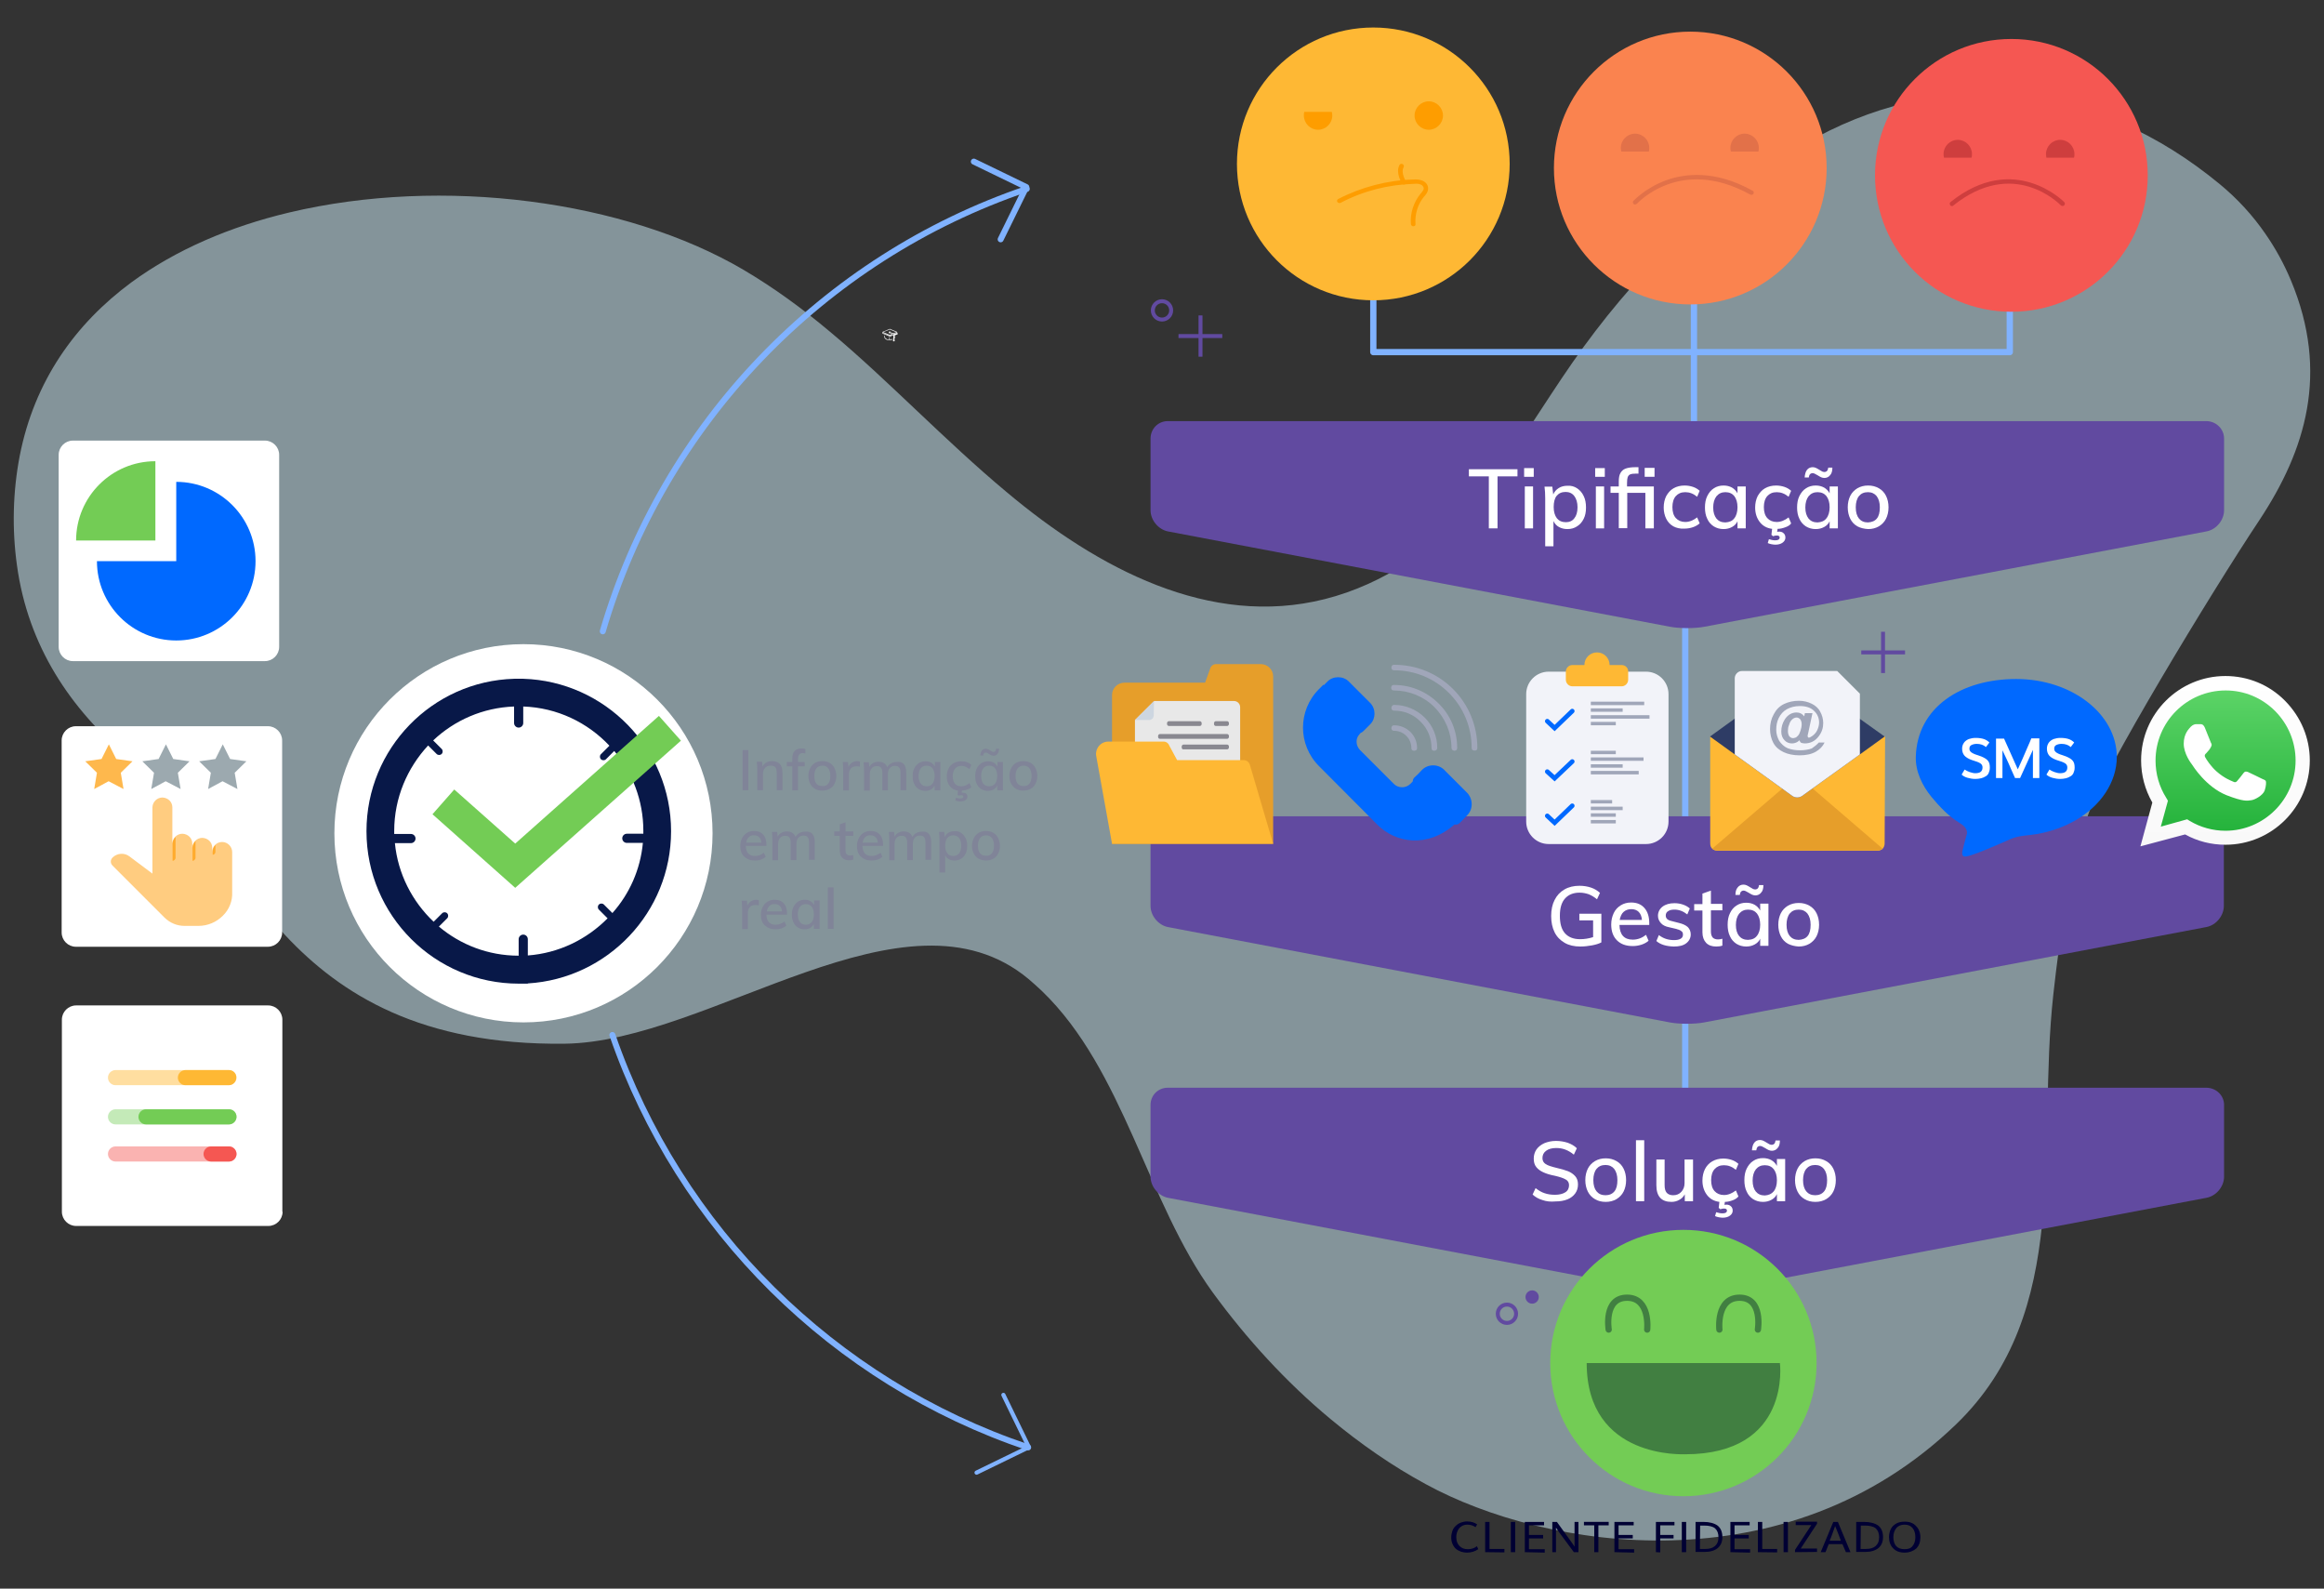 <?xml version="1.0" encoding="utf-8"?>
<!-- Generator: Adobe Illustrator 26.0.3, SVG Export Plug-In . SVG Version: 6.00 Build 0)  -->
<svg version="1.1" id="Capa_1" xmlns="http://www.w3.org/2000/svg" xmlns:xlink="http://www.w3.org/1999/xlink" x="0px" y="0px"
	 viewBox="0 0 1014 693" style="enable-background:new 0 0 1014 693;" xml:space="preserve">
<rect x="0" y="0" width="1014" height="693" fill="#333333" stroke="none"/>
<style type="text/css">
	.st0{display:none;}
	.st1{display:inline;fill:#8FD676;}
	.st2{display:inline;}
	.st3{fill:#8FD676;}
	.st4{display:inline;fill:#ABE099;}
	.st5{display:inline;fill:#2E3C65;}
	.st6{fill:#73CC55;}
	.st7{fill:#67B74C;}
	.st8{fill:#2E3C65;}
	.st9{fill:#062D6D;}
	.st10{fill:#C7EABB;}
	.st11{fill:#D4E3FF;}
	.st12{fill:#FEAF2E;}
	.st13{fill:#FEC05B;}
	.st14{fill:#FFFFFF;}
	.st15{fill:#F55752;}
	.st16{fill:none;stroke:#515151;stroke-width:1.731;stroke-miterlimit:10;}
	.st17{fill:#FFFFFF;stroke:#FEC05B;stroke-width:0.693;stroke-miterlimit:10;}
	.st18{fill:#515151;}
	.st19{fill:#CDD5E8;}
	.st20{fill:#00CD49;}
	.st21{fill:#8B9BA9;}
	.st22{fill:#106AFF;}
	.st23{fill:#D3CDBF;}
	.st24{fill:#A19B8D;}
	.st25{display:inline;fill:none;stroke:#67B74C;stroke-width:1.651;stroke-miterlimit:10;}
	.st26{fill:none;stroke:#67B74C;stroke-width:1.724;stroke-miterlimit:10;}
	.st27{fill:none;stroke:#67B74C;stroke-width:1.343;stroke-miterlimit:10;}
	.st28{display:inline;fill:none;stroke:#67B74C;stroke-width:1.724;stroke-miterlimit:10;}
	.st29{opacity:0.51;fill:#D1F1FD;enable-background:new    ;}
	.st30{fill:none;stroke:#614AA0;stroke-width:1.724;stroke-miterlimit:10;}
	.st31{fill:#614AA0;}
	.st32{fill:#FFDEA0;}
	.st33{fill:#FEB834;}
	.st34{fill:#C4EAB8;}
	.st35{fill:#FAB3B1;}
	.st36{fill:#F0F1F7;}
	.st37{fill:none;stroke:#80B2FF;stroke-width:2.745;stroke-linecap:round;stroke-linejoin:round;}
	.st38{fill:#417F41;}
	.st39{fill:none;stroke:#417F41;stroke-width:2.729;stroke-linecap:round;stroke-linejoin:round;stroke-miterlimit:10;}
	.st40{fill:none;stroke:#80B2FF;stroke-width:2.606;stroke-linecap:round;stroke-linejoin:round;}
	.st41{fill:#F2F3F9;}
	.st42{fill:#A0A6B9;}
	.st43{fill:none;stroke:#0069FF;stroke-width:2;stroke-linecap:round;stroke-miterlimit:10;}
	.st44{fill:#0069FF;}
	.st45{fill:#000033;}
	.st46{fill:#FA834F;}
	.st47{fill:#E27149;}
	.st48{fill:#CE3E3E;}
	.st49{fill:#FE9D00;}
	.st50{fill:none;stroke:#80B2FF;stroke-width:1.828;stroke-linecap:round;stroke-linejoin:round;}
	.st51{fill:#FFFFFF;stroke:#FFFFFF;stroke-width:3.229963e-02;stroke-miterlimit:10;}
	.st52{fill:#E69E2A;}
	.st53{fill:#E8E8E8;}
	.st54{fill:#CDD6E0;}
	.st55{fill:#898890;}
	.st56{fill:#FFCC80;}
	.st57{fill:#FFAB2E;}
	.st58{fill:#FEB84D;}
	.st59{fill:#9CA9AF;}
	.st60{fill:#081848;}
	.st61{fill:url(#shape_3_00000047757771040559887630000009966363834337445821_);}
	.st62{fill:url(#shape_2_00000177447846522393344930000008813731255361181587_);}
	.st63{fill-rule:evenodd;clip-rule:evenodd;fill:#FFFFFF;}
	.st64{fill:#808498;}
</style>
<g id="Capa_3">
	<path class="st29" d="M56,330.5c4.1,3.4,8.3,6.6,12.7,9.7c37.2,25.9,52.3,116.5,177.6,115.1c63.7-0.7,148.9-72.9,202.5-28.2
		c2,1.7,4,3.5,5.9,5.3c35.7,34.5,45.7,91.9,74.5,131.5c14.7,20.1,31.9,39,51.3,55.1c13,10.8,26.9,20.5,41.7,28.5
		c52.2,28.5,157.1,45.4,231.3-26.2c50.8-49,35.1-121.3,42.4-187.5c3-26.9,6.8-53.4,15.1-78.1c6.1-18.4,53.5-96.8,74.8-128.8
		c20.2-30.5,30.6-64.2,13.8-104.5c-3.1-7.4-6.8-14.1-11.1-20.3c-5.7-8.3-12.4-15.5-19.9-21.7C914.9,36,850.5,29,792.9,59.7
		c-2.8,1.5-5.6,3.1-8.4,4.7c-39.3,22.9-72.7,56.7-98.5,93.9c-25.9,37.3-44.6,76.3-89,96.4c-50.6,22.9-100.6,3-142.3-27.8
		c-5.4-4-10.7-8.2-15.8-12.5c-13.3-11.1-25.9-23-38.5-34.9c-12.6-11.9-25.2-23.9-38.4-34.9c-11.8-9.9-24.2-19-37.6-26.9
		c-51.5-30.3-131.3-40.9-198.2-25c-25.7,6.1-49.4,16.2-68.9,30.5c-24.5,18.1-42.3,43-48.7,75.7c-3,15.6-3.4,31.9-1.2,47.7
		C12.2,281.7,30.7,309.3,56,330.5"/>
	<g>
		<line class="st30" x1="523.8" y1="155.6" x2="523.8" y2="137.6"/>
		<line class="st30" x1="514.2" y1="146.6" x2="533.3" y2="146.6"/>
	</g>
	<g>
		<line class="st30" x1="821.6" y1="293.6" x2="821.6" y2="275.6"/>
		<line class="st30" x1="812.1" y1="284.6" x2="831.2" y2="284.6"/>
	</g>
	<circle class="st30" cx="507" cy="135.4" r="4"/>
	<circle class="st30" cx="657.5" cy="573.1" r="4"/>
	<circle class="st31" cx="668.5" cy="565.8" r="2.9"/>
</g>
<g id="Capa_2_00000108309196349608481200000005998176283322557847_">
	<g>
		<path class="st14" d="M123.3,528.6c0,3.4-2.8,6.2-6.2,6.2H33.2c-3.4,0-6.2-2.8-6.2-6.2v-83.8c0-3.4,2.8-6.2,6.2-6.2H117
			c3.4,0,6.2,2.8,6.2,6.2v83.8H123.3z"/>
	</g>
	<g>
		<path class="st32" d="M99.9,466.8H50.4c-1.8,0-3.3,1.5-3.3,3.3s1.5,3.3,3.3,3.3h49.5c1.8,0,3.3-1.5,3.3-3.3
			C103.2,468.3,101.7,466.8,99.9,466.8z"/>
		<path class="st33" d="M99.9,466.8h-19c-1.8,0-3.3,1.5-3.3,3.3s1.5,3.3,3.3,3.3h18.9c1.8,0,3.3-1.5,3.3-3.3
			C103.2,468.3,101.7,466.8,99.9,466.8z"/>
		<path class="st34" d="M99.9,483.9H50.4c-1.8,0-3.3,1.5-3.3,3.3s1.5,3.3,3.3,3.3h49.5c1.8,0,3.3-1.5,3.3-3.3
			C103.2,485.3,101.7,483.9,99.9,483.9z"/>
		<path class="st6" d="M99.9,483.9H63.7c-1.8,0-3.3,1.5-3.3,3.3s1.5,3.3,3.3,3.3h36.2c1.8,0,3.3-1.5,3.3-3.3
			C103.2,485.3,101.7,483.9,99.9,483.9z"/>
		<path class="st35" d="M99.9,500.1H50.4c-1.8,0-3.3,1.5-3.3,3.3s1.5,3.3,3.3,3.3h49.5c1.8,0,3.3-1.5,3.3-3.3
			C103.2,501.6,101.7,500.1,99.9,500.1z"/>
		<path class="st15" d="M99.9,500.1h-7.8c-1.8,0-3.3,1.5-3.3,3.3s1.5,3.3,3.3,3.3h7.8c1.8,0,3.3-1.5,3.3-3.3
			C103.2,501.6,101.7,500.1,99.9,500.1z"/>
	</g>
	<path class="st37" d="M599.2,112.2v41.4h277.7v-41.4 M739.1,132.5v52.9 M735.3,271.6V520"/>
	<path class="st31" d="M509.5,356.1c-4.2,0-7.5,3.6-7.5,7.8v31.3c0,4.2,3.3,8.3,7.5,9.2l219,41.6c4.2,0.8,11,0.8,15.1,0l219.1-41.6
		c4.2-0.8,7.6-4.9,7.6-9.2v-31.3c0-4.2-3.5-7.8-7.8-7.8H509.5z M509.5,474.5c-4.2,0-7.5,3.3-7.5,7.5v31.3c0,4.2,3.3,8.3,7.5,9.2
		l219.1,41.6c4.2,0.8,11,0.8,15.1,0l219.1-41.6c4.2-0.8,7.6-4.9,7.6-9.2V482c0-4.2-3.5-7.5-7.8-7.5H509.5L509.5,474.5z M509.5,183.7
		c-4.2,0-7.5,3.4-7.5,7.6v31.3c0,4.2,3.3,8.3,7.5,9.2l219.1,41.6c4.2,0.8,11,0.8,15.1,0l219.1-41.6c4.2-0.8,7.6-4.9,7.6-9.2v-31.3
		c0-4.2-3.5-7.6-7.8-7.6L509.5,183.7L509.5,183.7z"/>
	<path class="st6" d="M676.4,594.6c0,32.1,26,58.1,58.1,58.1s58.1-26,58.1-58.1s-26-58.1-58.1-58.1S676.4,562.5,676.4,594.6z"/>
	<path class="st38" d="M735.2,634.4c46.6,0,41.4-39.8,41.4-39.8h-84.3C692.3,636.9,735.1,634.3,735.2,634.4z"/>
	<path class="st39" d="M701.9,580c0,0-2.3-13.9,8-13.9s8.8,13.9,8.8,13.9 M767,580c0,0,2.3-13.9-8-13.9s-8.8,13.9-8.8,13.9"/>
	<path class="st40" d="M448,82.4c-89,30.2-158.5,102.4-185,193 M267.2,451.5c29.2,84.6,96.5,151.3,181.4,179.9"/>
	<g>
		<path class="st41" d="M728,302.8c0-5.4-4.4-9.8-9.8-9.8h-42.5c-5.4,0-9.8,4.4-9.8,9.8v55.6c0,5.4,4.4,9.8,9.8,9.8h42.5
			c5.4,0,9.8-4.4,9.8-9.8V302.8z"/>
		<path class="st33" d="M710.4,293v3.5c0,1.6-1.3,2.9-2.9,2.9h-21.4c-1.6,0-2.9-1.3-2.9-2.9V293c0-1.6,1.3-2.9,2.9-2.9h5.2
			c0-3.1,2.5-5.5,5.5-5.5c3.1,0,5.5,2.5,5.5,5.5h5.2C709.2,290.1,710.5,291.4,710.4,293z"/>
		<path class="st42" d="M694.1,327.5H705v1.5h-10.9V327.5z M694.1,330.4h23v1.5h-23V330.4z M694.1,333.4H708v1.5h-13.9V333.4z
			 M694.1,336.3H715v1.5h-20.9V336.3z"/>
		<g>
			<path class="st42" d="M694.1,314.9H705v1.5h-10.9V314.9z M694.1,312h25.6v1.5h-25.6V312z M694.1,309H708v1.5h-13.9V309z
				 M694.1,306.1h23.3v1.5h-23.3V306.1z"/>
		</g>
		<g>
			<path class="st42" d="M694.1,357.7H705v1.5h-10.9V357.7z M694.1,354.8H705v1.5h-10.9V354.8z M694.1,351.9H708v1.5h-13.9V351.9z
				 M694.1,349h9.3v1.5h-9.3V349z"/>
		</g>
		<path class="st43" d="M675.1,314.6l3.2,3l7.7-7.4 M675.1,336.6l3.2,2.9l7.7-7.3"/>
		<g>
			<path class="st43" d="M686,351.5l-7.7,7.4l-3.2-3"/>
		</g>
	</g>
	<g>
		<path class="st44" d="M640.1,345.8l-9.9-9.9c-2.6-2.7-7.2-2.7-9.8,0l-1.6,1.7l-1.7,1.6c-0.9,0.9-0.9,2.4,0,3.3l16.5,16.5
			c0.8,0.9,2.3,1,3.3,0l1.6-1.6l1.6-1.7C642.8,353.1,642.8,348.6,640.1,345.8z M597.8,306.6l-9.3-9.3c-2.4-2.5-6.9-2.5-9.3,0
			l-1.5,1.5c0,0-1.6,1.6-1.6,1.7c-0.8,0.8-0.7,2.2,0.1,3l15.5,15.5c0.8,0.9,2.3,0.9,3.1,0l3.1-3.1
			C600.3,313.5,600.4,309.2,597.8,306.6z"/>
		<path class="st44" d="M618,339.4l-1.6,1.5l-1.1,1.1c-1.9,1.9-5.2,1.9-7.1,0l-7.4-7.4l-7.4-7.4c-0.9-1-1.5-2.2-1.5-3.6
			c0-2.2,1.1-3.1,2.5-4.7l0.7-0.7l0.9-0.9l-18.6-18.6l-1.5,1.5c0,0.1-0.4,0.4-0.4,0.4c-9.3,9.3-9.3,24.3,0,33.6l25.4,25.5
			c7.9,8,21.9,10.5,33.9-0.2l1.5-1.5L618,339.4z"/>
		<path class="st42" d="M644.6,326.3c0-9.7-3.8-18.9-10.6-25.7c-6.9-6.9-16-10.6-25.7-10.6c-1.2,0-1.2,1-1.2,1.2s0,1.2,1.2,1.2
			c9,0,17.5,3.5,23.9,9.9s9.9,14.9,9.9,23.9c0,1.2,1,1.2,1.2,1.2C643.6,327.5,644.6,327.4,644.6,326.3z"/>
		<path class="st42" d="M634.6,327.5c0.2,0,1.2-0.1,1.2-1.2c0-7.4-2.9-14.3-8.1-19.4c-5.2-5.2-12.1-8.1-19.5-8.1
			c-1.2,0-1.2,1-1.2,1.2s0,1.2,1.2,1.2c6.6,0,13,2.6,17.7,7.3c4.7,4.8,7.4,11.1,7.4,17.7C633.4,327.4,634.4,327.5,634.6,327.5
			L634.6,327.5z"/>
		<path class="st42" d="M625.8,327.5c-0.2,0-1.2,0-1.2-1.2c0-4.4-1.7-8.5-4.8-11.5c-3-3.1-7.1-4.8-11.5-4.8c-1.2,0-1.2-1-1.2-1.2
			c0-0.3,0.1-0.7,0.3-0.9c0.2-0.2,0.5-0.4,0.9-0.4c5,0,9.7,2,13.3,5.5c3.6,3.6,5.5,8.3,5.5,13.3C627,327.4,626,327.5,625.8,327.5z
			 M617,327.5c-0.2,0-1.2,0-1.2-1.2c0-2-0.8-3.9-2.2-5.3s-3.3-2.2-5.3-2.2c-1.2,0-1.2-1-1.2-1.2s0-1.2,1.2-1.2
			c2.7,0,5.2,1.1,7.1,2.9c1.9,1.9,2.9,4.4,2.9,7.1C618.3,327.4,617.2,327.5,617,327.5L617,327.5z"/>
	</g>
	<g>
		<path class="st45" d="M640.1,677.3c-1,0-1.8-0.2-2.6-0.4c-0.8-0.3-1.6-0.7-2.2-1.2c-0.6-0.5-1.1-1.2-1.5-2.1
			c-0.4-0.8-0.6-1.8-0.6-2.9c0-1,0.2-2,0.5-2.9c0.3-0.8,0.8-1.6,1.5-2.2c0.6-0.6,1.4-1.1,2.2-1.4c0.8-0.3,1.7-0.5,2.7-0.5
			c1.7,0,3.2,0.4,4.4,1.3l-0.7,1.2c-1-0.7-2.2-1.1-3.5-1.1c-1,0-1.9,0.2-2.6,0.7c-0.8,0.5-1.3,1.1-1.7,2c-0.4,0.8-0.6,1.7-0.6,2.8
			c0,1.6,0.5,2.9,1.4,3.8c1,1,2.1,1.4,3.7,1.4c1.4,0,2.8-0.4,3.9-1.3l0.6,1.3C643.5,676.8,641.9,677.3,640.1,677.3L640.1,677.3z
			 M648,677.1v-13.2h1.9v11.8h6.5v1.5L648,677.1L648,677.1z M659.2,677.1v-13.2h1.9v13.2H659.2z M665.3,677.1v-13.2h8.4v1.5h-6.6
			v4.2h6.2v1.5h-6.2v4.7h6.9v1.5L665.3,677.1L665.3,677.1z M677.3,677.1v-13.2h2l6.7,9.3l1,1.5v-10.8h1.7v13.2h-2l-6.6-8.9l-1.2-1.8
			v10.7H677.3L677.3,677.1z M695.6,677.1v-11.7h-4.5v-1.5h10.8v1.5h-4.5v11.7H695.6z M704.4,677.1v-13.2h8.4v1.5h-6.6v4.2h6.2v1.5
			h-6.2v4.7h6.8v1.5L704.4,677.1L704.4,677.1z M722.5,677.1v-13.2h8.1v1.5h-6.2v4.2h5.8v1.5h-5.8v6.1L722.5,677.1z M733.8,677.1
			v-13.2h1.9v13.2H733.8z M739.8,677.1v-13.2h3.4c2.7,0,4.8,0.6,6.2,1.6c1.4,1.1,2.1,2.8,2.1,5c0,2.1-0.7,3.7-2,4.8
			s-3.3,1.7-5.7,1.7h-4V677.1z M741.7,675.7h2.3c1.9,0,3.3-0.4,4.3-1.3c1-0.9,1.5-2.1,1.5-3.8s-0.5-3-1.5-3.9
			c-1-0.8-2.6-1.2-4.7-1.2h-1.8L741.7,675.7L741.7,675.7z M755,677.1v-13.2h8.4v1.5h-6.6v4.2h6.2v1.5h-6.2v4.7h6.8v1.5L755,677.1
			L755,677.1z M767,677.1v-13.2h1.9v11.8h6.5v1.5L767,677.1L767,677.1z M778.2,677.1v-13.2h1.9v13.2H778.2z M783.2,677.1v-1
			l7.1-10.8h-6.8v-1.5h9.3v0.9l-7.1,10.8h7.1v1.5L783.2,677.1L783.2,677.1z M794.4,677.1l5.5-13.2h2l5.5,13.2h-2l-1.5-3.5h-6
			l-1.4,3.5H794.4z M798.3,672.1h4.9c-0.8-2.2-1.6-4.3-2.5-6.4C799.9,667.9,799.2,670.1,798.3,672.1z M809.9,677.1v-13.2h3.4
			c2.7,0,4.8,0.6,6.2,1.6c1.4,1.1,2.1,2.8,2.1,5c0,2.1-0.7,3.7-2,4.8c-1.4,1.1-3.3,1.7-5.7,1.7h-4V677.1z M811.8,675.7h2.3
			c1.9,0,3.3-0.4,4.3-1.3c1-0.9,1.5-2.1,1.5-3.8s-0.5-3-1.5-3.9c-1-0.8-2.6-1.2-4.7-1.2h-1.8L811.8,675.7L811.8,675.7z M831,677.3
			c-2.1,0-3.8-0.6-5-1.9c-1.2-1.2-1.8-2.9-1.8-4.9c0-1.3,0.3-2.5,0.8-3.5s1.3-1.8,2.4-2.4s2.2-0.8,3.7-0.8c2.1,0,3.7,0.6,4.9,1.9
			c1.2,1.2,1.9,2.9,1.9,4.9c0,2.1-0.6,3.7-1.8,4.9C834.8,676.6,833.1,677.3,831,677.3L831,677.3z M831,675.8c1.6,0,2.8-0.4,3.5-1.4
			c0.8-1,1.2-2.2,1.2-3.9c0-1.6-0.4-2.9-1.2-3.9s-2-1.5-3.5-1.5s-2.8,0.5-3.6,1.5s-1.3,2.3-1.3,3.9c0,1.6,0.4,3,1.2,3.9
			C828.2,675.4,829.4,675.8,831,675.8L831,675.8z"/>
	</g>
	<ellipse class="st46" cx="737.5" cy="73.3" rx="59.5" ry="59.5"/>
	<g>
		<path class="st47" d="M719.4,66.1c0.2-0.5,0.2-1.1,0.2-1.6c0-3.4-2.8-6.2-6.2-6.2s-6.2,2.8-6.2,6.2c0,0.6,0.1,1.1,0.2,1.6H719.4
			L719.4,66.1z M767.2,66.1c0.2-0.5,0.2-1.1,0.2-1.6c0-3.4-2.8-6.2-6.2-6.2s-6.2,2.8-6.2,6.2c0,0.6,0.1,1.1,0.2,1.6H767.2
			L767.2,66.1z"/>
	</g>
	<g>
		<path class="st47" d="M713.4,89.2c0.2,0,0.5-0.1,0.8-0.3c0.1-0.1,4.8-5.3,13.3-8.4c7.8-2.9,20.4-4.4,36.2,4.4
			c0.5,0.2,1.1,0.1,1.4-0.4c0.2-0.5,0.1-1.1-0.4-1.3c-16.5-9.2-29.7-7.5-37.9-4.5c-8.9,3.3-13.8,8.7-14.1,8.9
			c-0.4,0.4-0.3,1.1,0.1,1.4C713,89.2,713.2,89.2,713.4,89.2L713.4,89.2z"/>
	</g>
	<path class="st15" d="M818.1,76.5c0,32.9,26.6,59.5,59.5,59.5s59.5-26.6,59.5-59.5S910.5,17,877.6,17
		C844.7,17,818.1,43.6,818.1,76.5z"/>
	<path class="st48" d="M860.2,68.8c0.2-0.5,0.2-1.1,0.2-1.6c0-3.4-2.8-6.2-6.2-6.2s-6.2,2.8-6.2,6.2c0,0.6,0.1,1.1,0.2,1.6H860.2
		L860.2,68.8z M904.9,68.8c0.2-0.5,0.2-1.1,0.2-1.6c0-3.4-2.8-6.2-6.2-6.2s-6.2,2.8-6.2,6.2c0,0.6,0.1,1.1,0.2,1.6H904.9L904.9,68.8
		z M851.7,89.9c-0.3,0-0.6-0.1-0.8-0.4c-0.3-0.4-0.3-1.1,0.2-1.4c27.7-22.2,49.4-0.1,49.6,0.1c0.4,0.4,0.3,1-0.1,1.4
		c-0.4,0.4-1,0.3-1.4,0c-0.8-0.8-20.7-21-47,0.1C852.2,89.8,852,89.9,851.7,89.9L851.7,89.9z"/>
	<g>
		<path class="st33" d="M539.7,71.5c0,32.9,26.6,59.5,59.5,59.5s59.5-26.6,59.5-59.5S632,12,599.2,12
			C566.3,12,539.7,38.6,539.7,71.5z"/>
		<path class="st49" d="M617.2,50.4c0,3.4,2.8,6.2,6.2,6.2s6.2-2.8,6.2-6.2s-2.8-6.2-6.2-6.2S617.2,47,617.2,50.4z"/>
		<path class="st49" d="M616.6,98.7C616.7,98.7,616.7,98.7,616.6,98.7c0.7,0,1.1-0.4,1-1c-0.3-4.3,1-8.6,3.7-11.9l0.2-0.2
			c0.7-0.8,1.6-1.9,1.6-3.3c0.1-1.7-1.2-3-2.5-3.5c-1.2-0.5-2.6-0.6-3.8-0.5c-11.4,0.3-22.8,3.3-32.9,8.5c-0.5,0.3-0.7,0.8-0.4,1.3
			c0.3,0.4,0.8,0.6,1.4,0.4c9.8-5.2,20.9-8,32-8.3c1.1-0.1,2.1-0.1,3,0.3c0.7,0.3,1.3,1,1.3,1.7s-0.6,1.3-1.2,2.1l-0.2,0.2
			c-3,3.7-4.6,8.5-4.2,13.3C615.7,98.3,616.1,98.7,616.6,98.7L616.6,98.7z"/>
		<path class="st49" d="M612.5,80.5c-0.3,0-0.6-0.2-0.8-0.5c-0.1-0.2-2.9-4.6-1.1-8c0.3-0.5,0.8-0.7,1.4-0.4
			c0.5,0.3,0.7,0.8,0.4,1.4c-1.3,2.4,1,6,1,6.1c0.3,0.4,0.2,1.1-0.3,1.3C612.9,80.4,612.7,80.5,612.5,80.5L612.5,80.5z M569.1,48.8
			c-0.2,0.5-0.2,1.1-0.2,1.6c0,3.4,2.8,6.2,6.2,6.2s6.2-2.8,6.2-6.2c0-0.6-0.1-1.1-0.2-1.6H569.1L569.1,48.8z"/>
	</g>
	<path class="st40" d="M436.6,104.4l11.2-22.8l-22.9-11.1"/>
	<path class="st50" d="M437.8,608.5l11.1,22.8l-22.8,11.1"/>
	<g>
		<path class="st51" d="M388.3,146.8L388.3,146.8l1.3-0.5c0.1,0,0.1-0.1,0.1-0.2s-0.1-0.1-0.2-0.1l-1.2,0.4l-3.1-1.1l0,0
			c0-0.1-0.1-0.1-0.1-0.1c-0.1,0-0.1,0.1-0.1,0.1v0.1c0,0,0,0.1,0.1,0.1L388.3,146.8L388.3,146.8z M389.5,148c0-0.1-0.1-0.1-0.2-0.1
			c-0.2,0.1-0.5,0.2-1.1,0.3v-1c0-0.1-0.1-0.1-0.1-0.1l-0.1,0.1v1c-1.3,0-1.8-0.9-1.9-1v-0.7c0-0.1-0.1-0.1-0.1-0.1
			c-0.1,0-0.1,0.1-0.1,0.1v0.7l0,0c0,0.1,0.4,1.2,2.2,1.2C388.8,148.4,389.2,148.2,389.5,148C389.5,148.1,389.6,148,389.5,148
			L389.5,148L389.5,148z"/>
		<path class="st51" d="M391.4,145.2C391.3,145.2,391.3,145.3,391.4,145.2L391.4,145.2l-1.4,0.6v-0.2l1.4-0.6l0.1-0.1
			c0,0,0-0.1-0.1-0.1l-3.1-1.3h-0.1l-3.1,1.3L385,145c0,0,0,0.1,0.1,0.1l3.1,1.3l0,0l1.2-0.4c0.1,0,0.1-0.1,0.1-0.2
			c0-0.1-0.1-0.1-0.2-0.1l-1.1,0.4l-2.9-1.2l2.9-1.2l2.9,1.2l-1.3,0.5l-1.2-0.4v0c0-0.2-0.2-0.4-0.4-0.4c-0.3,0-0.4,0.2-0.4,0.4
			s0.2,0.4,0.4,0.4c0.1,0,0.2,0,0.3-0.1l1.3,0.4v2.5c-0.1,0-0.2,0.2-0.2,0.3c0,0.2,0.2,0.4,0.4,0.4c0.2,0,0.4-0.2,0.4-0.4
			s-0.1-0.3-0.2-0.3v-0.4c0.3-0.3,0.4-0.5,0.4-0.5l0,0v-0.7c0-0.1-0.1-0.1-0.1-0.1c-0.1,0-0.1,0.1-0.1,0.1v0.7
			c0,0.1-0.1,0.2-0.2,0.4v-1.3l1.4-0.6l0.1-0.1v-0.1C391.5,145.3,391.5,145.2,391.4,145.2L391.4,145.2L391.4,145.2z M388.3,145.1
			c-0.1,0-0.2-0.1-0.2-0.1s0.1-0.1,0.2-0.1s0.2,0.1,0.2,0.1S388.4,145.1,388.3,145.1L388.3,145.1z M389.9,148.6
			C389.8,148.6,389.8,148.5,389.9,148.6c-0.1-0.2,0-0.2,0-0.2C390,148.5,390,148.5,389.9,148.6C390,148.6,390,148.6,389.9,148.6
			L389.9,148.6z"/>
	</g>
	<g>
		<path class="st33" d="M822.3,367.9c0,0.9-0.3,1.7-0.9,2.4c-0.6,0.5-1.3,0.8-2.2,0.8h-69.9c-0.8,0-1.6-0.3-2.2-0.8
			c-0.6-0.6-0.9-1.4-0.9-2.4v-46.6h76.3L822.3,367.9L822.3,367.9z"/>
		<path class="st52" d="M821.4,370.2c-0.6,0.5-1.3,0.8-2.2,0.8h-69.9c-0.8,0-1.6-0.3-2.2-0.8l37.2-31.9L821.4,370.2z"/>
		<path class="st8" d="M822.3,321.3l-10.8,7.8l-25.2,18.1c-1.3,0.9-3,0.9-4.3,0l-25.1-18.1l-10.8-7.8l10.8-7.8l23.5-16.8l1.7-1.3
			c1.3-0.9,3-0.9,4.3,0l1.7,1.3l11.3,8.1l5.6,4l6.5,4.8L822.3,321.3z"/>
		<path class="st41" d="M811.5,302.6v26.5l-25.2,18.1c-1.3,0.9-3,0.9-4.3,0l-25.1-18.1v-33.2c0-1.7,1.4-3.2,3.2-3.2h41.5
			L811.5,302.6z"/>
		<path class="st42" d="M793.6,323.9h2.5c-0.8,1.7-2.1,3-3.8,4c-1.9,1.1-4.3,1.6-7.1,1.6c-2.7,0-5.1-0.5-7-1.4s-3.5-2.2-4.5-4.1
			c-0.9-1.7-1.4-3.8-1.4-5.9c0-2.4,0.5-4.5,1.6-6.5c1.1-2.1,2.5-3.5,4.5-4.5c1.9-0.9,4.1-1.4,6.5-1.4c2.1,0,4,0.5,5.6,1.3
			s2.9,1.9,3.7,3.5c0.8,1.4,1.3,3.2,1.3,4.9c0,2.1-0.6,4-1.9,5.7c-1.6,2.2-3.7,3.2-6.2,3.2c-0.6,0-1.3-0.2-1.6-0.3
			c-0.3-0.3-0.6-0.6-0.6-1.1c-0.9,0.9-2.1,1.4-3.3,1.4c-1.4,0-2.5-0.5-3.3-1.4c-0.9-0.9-1.4-2.2-1.4-3.8c0-1.9,0.5-3.7,1.6-5.4
			c1.3-1.9,3-2.9,5.1-2.9c1.4,0,2.5,0.6,3.3,1.7l0.3-1.4h3.3l-1.9,8.9c-0.2,0.6-0.2,0.9-0.2,1.1s0,0.3,0.2,0.5s0.2,0.2,0.3,0.2
			c0.3,0,0.9-0.3,1.6-0.8c0.8-0.6,1.6-1.4,2.1-2.5s0.8-2.2,0.8-3.3c0-2.1-0.8-3.8-2.2-5.1c-1.4-1.4-3.5-2.1-6.2-2.1
			c-2.2,0-4.1,0.5-5.7,1.4c-1.6,0.9-2.7,2.2-3.5,3.8c-0.8,1.6-1.1,3.3-1.1,5.2c0,1.7,0.5,3.3,1.3,4.8c1,1.4,2.1,2.5,3.7,3.2
			c1.6,0.6,3.3,0.9,5.4,0.9c1.9,0,3.7-0.3,5.1-0.8C791.5,325.8,792.6,325,793.6,323.9z M780.1,318.8c0,1.1,0.2,1.7,0.6,2.4
			c0.5,0.5,1,0.8,1.6,0.8c0.5,0,0.9-0.2,1.3-0.3c0.3-0.2,0.6-0.5,0.9-0.8c0.5-0.5,0.8-1.3,1.1-2.2c0.3-0.9,0.5-1.9,0.5-2.7
			c0-0.9-0.2-1.6-0.6-2.2c-0.5-0.5-1-0.8-1.6-0.8s-1.4,0.3-1.9,0.8c-0.6,0.5-1.1,1.3-1.4,2.4C780.2,317,780.1,318,780.1,318.8z"/>
	</g>
	<g>
		<path class="st52" d="M485.2,303.2v64.9h70.3v-73c0-3-2.4-5.4-5.4-5.4h-19.5c-1.2,0-2.3,0.8-2.6,2l-2.2,6.1h-35.1
			C487.6,297.8,485.2,300.2,485.2,303.2z"/>
		<path class="st53" d="M503.6,305.8h34.8c1.5,0,2.7,1.2,2.7,2.7V333L520,348.2c-1.1,0.8-2.5,0.8-3.6,0L495.2,333v-18.9L503.6,305.8
			z"/>
		<path class="st54" d="M503.5,305.8l-8.3,8.3h6.1c1.2,0,2.1-0.9,2.1-2.1L503.5,305.8L503.5,305.8z"/>
		<path class="st55" d="M529.7,315.9v-0.5c0-0.4,0.4-0.8,0.8-0.8h4.9c0.4,0,0.8,0.4,0.8,0.8v0.5c0,0.4-0.4,0.8-0.8,0.8h-4.9
			C530,316.7,529.7,316.3,529.7,315.9z M509.2,315.9v-0.5c0-0.4,0.4-0.8,0.8-0.8h13.5c0.4,0,0.8,0.4,0.8,0.8v0.5
			c0,0.4-0.4,0.8-0.8,0.8H510C509.6,316.7,509.2,316.3,509.2,315.9z M505.3,321.5V321c0-0.4,0.4-0.8,0.8-0.8h29.3
			c0.4,0,0.8,0.4,0.8,0.8v0.5c0,0.4-0.4,0.8-0.8,0.8h-29.3C505.7,322.3,505.3,322,505.3,321.5z M515.6,326.1v-0.5
			c0-0.4,0.4-0.8,0.8-0.8h19c0.4,0,0.8,0.4,0.8,0.8v0.5c0,0.4-0.4,0.8-0.8,0.8h-19C516,327,515.6,326.6,515.6,326.1z"/>
		<path class="st33" d="M485.2,368.1h70.3l-10.2-34.6c-0.4-1.1-1.4-1.9-2.6-1.9h-29.1l-3.4-6.3c-0.4-1.1-1.4-1.8-2.5-1.8h-24.1
			c-1.6,0-3.1,0.7-4.1,1.9c-1,1.2-1.5,2.9-1.2,4.4L485.2,368.1z"/>
	</g>
	<g>
		<path class="st14" d="M123.1,406.8c0,3.4-2.8,6.2-6.2,6.2H33.1c-3.4,0-6.2-2.8-6.2-6.2V323c0-3.4,2.8-6.2,6.2-6.2h83.8
			c3.4,0,6.2,2.8,6.2,6.2V406.8z"/>
	</g>
	<g>
		<path class="st14" d="M121.8,282.2c0,3.4-2.8,6.2-6.2,6.2H31.8c-3.4,0-6.2-2.8-6.2-6.2v-83.8c0-3.4,2.8-6.2,6.2-6.2h83.8
			c3.4,0,6.2,2.8,6.2,6.2V282.2z"/>
	</g>
	<g>
		<path class="st6" d="M67.8,235.8v-34.6c-19.1,0-34.6,15.5-34.6,34.6L67.8,235.8L67.8,235.8z"/>
		<path class="st44" d="M76.9,244.8v-34.6c19.1,0,34.6,15.5,34.6,34.6S96,279.4,76.9,279.4s-34.6-15.5-34.6-34.6L76.9,244.8
			L76.9,244.8z"/>
	</g>
	<g>
		<path class="st56" d="M97.2,399.5c-2.8,2.8-6.6,4.4-10.6,4.4h-6.1c-3.3,0-6.4-1.3-8.8-3.7l-22.6-22.6c-1-1-1-2.5,0-3.5
			c2-2,5.2-2.2,7.4-0.5l10,7.5v-28.9c0.1-2.4,2-4.3,4.4-4.3c2.4,0.1,4.3,1.9,4.3,4.3V368c0.1-2.4,2-4.3,4.4-4.3
			c2.4,0.1,4.3,1.9,4.3,4.3v1.8c0.1-2.4,2-4.3,4.4-4.3c2.4,0.1,4.3,1.9,4.3,4.3v1.8c0-1.1,0.4-2.2,1.2-3l0,0
			c0.8-0.8,1.9-1.3,3.1-1.3c2.4,0,4.4,2,4.4,4.4v17.5C101.5,393,100,396.8,97.2,399.5L97.2,399.5z"/>
		<path class="st57" d="M76.2,375.1c-0.2,0.2-0.5,0.4-0.9,0.4v-7.4c0-1.1,0.5-2.2,1.3-3v9.2C76.6,374.5,76.4,374.9,76.2,375.1z
			 M84.9,375.1c-0.2,0.2-0.5,0.4-0.9,0.4v-5.6c0-1.1,0.5-2.2,1.3-3v7.4C85.3,374.6,85.1,374.8,84.9,375.1z M92.8,372.9v-1.3
			c0-1.1,0.4-2.2,1.2-3v3C94,372.3,93.5,372.8,92.8,372.9z"/>
		<path class="st58" d="M47.4,340.8l-6.3,3.4l1.2-7.1l-5.1-5l7.1-1l3.2-6.4l3.2,6.4l7.1,1l-5.1,5l1.2,7.1L47.4,340.8z"/>
		<path class="st59" d="M72.3,340.8l-6.3,3.4l1.2-7.1l-5.1-5l7.1-1l3.2-6.4l3.2,6.4l7.1,1l-5.1,5l1.2,7.1L72.3,340.8z M97.1,340.8
			l-6.3,3.4l1.2-7.1l-5.1-5l7.1-1l3.2-6.4l3.2,6.4l7.1,1l-5.1,5l1.2,7.1L97.1,340.8z"/>
	</g>
	<g>
		<ellipse class="st14" cx="228.4" cy="363.5" rx="82.5" ry="82.5"/>
		<path class="st60" d="M292.8,362.6c0-36-28.8-65.4-64.5-66.5l0,0h-3.9l0,0c-35.8,1-64.5,30.4-64.5,66.5
			c0,36.7,29.8,66.5,66.5,66.5h3.9V429C265.1,426.9,292.8,398,292.8,362.6z M230.3,416.8v-7.1c0-1.1-0.9-2-2-2s-2,0.9-2,2v7.2
			c-13.3,0-25.4-4.8-34.8-12.7l3.6-3.6c0.6-0.6,0.6-1.6,0-2.2s-1.6-0.6-2.2,0l-3.7,3.7c-9.3-8.8-15.6-20.9-16.9-34.3h7
			c1.1,0,2-0.9,2-2s-0.9-2-2-2H172c0-0.4,0-0.8,0-1.3c0-14.4,5.7-27.5,14.8-37.3l3.7,3.7c0.6,0.6,1.6,0.6,2.2,0
			c0.6-0.6,0.6-1.6,0-2.2L189,323c9.3-8.8,21.7-14.3,35.3-14.8v7.2c0,1.1,0.9,2,2,2s2-0.9,2-2v-7.2c14.8,0.5,28.1,7,37.6,17.1
			l-3.7,3.7c-0.6,0.6-0.6,1.6,0,2.2s1.6,0.6,2.2,0l3.6-3.6c7.9,9.4,12.7,21.6,12.7,34.8c0,0.4,0,0.8,0,1.3h-7.2c-1.1,0-2,0.9-2,2
			s0.9,2,2,2h7c-1.1,11.7-5.9,22.3-13.3,30.6l-3.7-3.7c-0.6-0.6-1.6-0.6-2.2,0s-0.6,1.6,0,2.2l3.8,3.8
			C256,409.8,243.8,415.8,230.3,416.8z"/>
		<polygon class="st6" points="287.5,312.3 224.8,368 198.2,344.4 188.7,355.2 224.8,387.3 297.1,323.1 		"/>
	</g>
	
		<linearGradient id="shape_3_00000039855860014383057580000006883596738383786374_" gradientUnits="userSpaceOnUse" x1="970.75" y1="326.1" x2="970.75" y2="397.7" gradientTransform="matrix(1 0 0 -1 0 694)">
		<stop  offset="0" style="stop-color:#20B038"/>
		<stop  offset="1" style="stop-color:#60D66A"/>
	</linearGradient>
	<path id="shape_3_4_" style="fill:url(#shape_3_00000039855860014383057580000006883596738383786374_);" d="M935.1,367.9l5-18.4
		c-3.1-5.4-4.7-11.5-4.7-17.7c0-19.6,15.9-35.5,35.5-35.5c9.5,0,18.4,3.7,25.1,10.4c6.7,6.7,10.4,15.6,10.4,25.1
		c0,19.6-15.9,35.5-35.5,35.5l0,0l0,0c-5.9,0-11.8-1.5-17-4.3L935.1,367.9z"/>
	
		<linearGradient id="shape_2_00000083056247720399576410000012226652994635870869_" gradientUnits="userSpaceOnUse" x1="970.85" y1="324.8" x2="970.85" y2="398.995" gradientTransform="matrix(1 0 0 -1 0 694)">
		<stop  offset="0" style="stop-color:#F9F9F9"/>
		<stop  offset="1" style="stop-color:#FFFFFF"/>
	</linearGradient>
	<path id="shape_2_4_" style="fill:url(#shape_2_00000083056247720399576410000012226652994635870869_);" d="M933.9,369.2l5.2-19.1
		c-3.2-5.6-4.9-11.9-4.9-18.4c0-20.3,16.5-36.8,36.8-36.8c9.8,0,19.1,3.8,26,10.8s10.8,16.2,10.8,26c0,20.3-16.5,36.8-36.8,36.8l0,0
		l0,0c-6.2,0-12.2-1.5-17.6-4.5L933.9,369.2z M954.3,357.4l1.1,0.7c4.7,2.8,10.1,4.3,15.6,4.3l0,0c16.8,0,30.6-13.7,30.6-30.6
		c0-8.2-3.2-15.8-8.9-21.6c-5.8-5.8-13.4-9-21.6-9c-16.9,0-30.6,13.7-30.6,30.6c0,5.8,1.6,11.4,4.7,16.3l0.7,1.2l-3.1,11.3
		L954.3,357.4z"/>
	<path id="shape_1_4_" class="st63" d="M962,317.4c-0.7-1.5-1.4-1.5-2-1.5c-0.5,0-1.1,0-1.7,0c-0.6,0-1.5,0.2-2.4,1.1
		c-0.8,0.9-3.1,3-3.1,7.4s3.2,8.6,3.6,9.1c0.4,0.6,6.1,9.8,15.1,13.4c7.5,2.9,9,2.4,10.6,2.2c1.6-0.1,5.2-2.1,6-4.2
		c0.7-2.1,0.7-3.8,0.5-4.2c-0.2-0.4-0.8-0.6-1.7-1s-5.2-2.6-6-2.9s-1.4-0.4-2,0.4c-0.6,0.9-2.3,2.9-2.8,3.5s-1,0.7-1.9,0.2
		c-0.9-0.4-3.7-1.4-7.1-4.4c-2.6-2.3-4.4-5.2-4.9-6.1s-0.1-1.4,0.4-1.8c0.4-0.4,0.9-1,1.3-1.5c0.4-0.5,0.6-0.9,0.9-1.5
		c0.3-0.6,0.2-1.1-0.1-1.5C964.5,323.5,962.7,319.2,962,317.4z"/>
	<path class="st44" d="M879.7,296.2c-24.2,0-43.2,12.5-43.8,33.9c-0.2,6.4,2.8,12.6,6.8,17.5c3.4,4.1,7.4,8.4,12,11.2
		c0.1,0.1,0.2,0.1,0.3,0.2c4.3,2.5,3.1,5.1,3.1,5.1s-1.3,4.6-1.8,6.9c-0.6,2.3,0.6,2.6,0.6,2.6c1.8,0.8,17.1-6.2,20.4-7.6
		c3.6-1.6,7.8-1.5,11.7-2.2c11.6-2.1,23.1-8,29.7-18c3.1-4.7,4.9-10.1,4.9-15.7C923.5,311.4,903.9,296.2,879.7,296.2z"/>
	<g>
		<path class="st14" d="M861.9,339.8c-1.2,0-2.3-0.2-3.4-0.5c-1.1-0.3-2-0.8-2.6-1.4l1.3-2.2c0.6,0.4,1.3,0.8,2.2,1.1
			c0.9,0.3,1.7,0.5,2.4,0.5c1.1,0,1.9-0.2,2.4-0.6s0.8-1,0.8-1.8c0-0.3,0-0.6-0.1-0.8c0-0.2-0.2-0.4-0.3-0.6s-0.4-0.4-0.7-0.6
			s-0.8-0.4-1.3-0.6c-0.2-0.1-0.6-0.2-1.2-0.4c-0.6-0.2-1-0.3-1.2-0.4c-1.4-0.5-2.5-1.2-3.1-1.9c-0.6-0.7-1-1.7-1-3
			c0-1,0.3-1.9,0.8-2.6s1.2-1.2,2.1-1.6c0.9-0.3,1.9-0.5,3-0.5c1.5,0,2.7,0.2,3.6,0.5s1.7,0.8,2.4,1.5l-1.5,2c-1-0.9-2.3-1.4-4-1.4
			c-0.9,0-1.7,0.2-2.3,0.5s-0.9,0.8-0.9,1.5c0,0.3,0,0.6,0.1,0.8s0.2,0.4,0.4,0.6s0.4,0.4,0.8,0.6c0.3,0.2,0.8,0.4,1.3,0.6
			c0.2,0.1,0.6,0.2,1.2,0.4c0.6,0.2,1.1,0.4,1.4,0.5c1.4,0.6,2.4,1.2,2.9,1.9c0.6,0.7,0.8,1.7,0.8,3c0,0.9-0.2,1.6-0.5,2.3
			c-0.3,0.7-0.8,1.2-1.4,1.5c-0.6,0.4-1.2,0.6-1.9,0.8C863.5,339.7,862.7,339.8,861.9,339.8z"/>
		<path class="st14" d="M870.9,339.5v-17.3h3.5c0.2,0.5,1.1,2.5,2.6,5.8s2.6,5.9,3.4,7.6c0.6-1.3,1.2-2.7,1.9-4.2
			c0.6-1.5,1.4-3.1,2.2-5.1c0.8-1.9,1.5-3.3,1.8-4.2h3.5v17.3H887v-12.3c-0.4,0.9-2.3,5-5.6,12.3h-2.2c-0.4-0.9-1-2.2-1.7-3.8
			c-0.7-1.7-1.4-3.2-2-4.5s-1.2-2.6-1.8-3.8v12.1h-2.8V339.5z"/>
		<path class="st14" d="M898.9,339.8c-1.2,0-2.3-0.2-3.4-0.5c-1.1-0.3-2-0.8-2.6-1.4l1.3-2.2c0.6,0.4,1.3,0.8,2.2,1.1
			c0.9,0.3,1.7,0.5,2.4,0.5c1.1,0,1.9-0.2,2.4-0.6s0.8-1,0.8-1.8c0-0.3,0-0.6-0.1-0.8c0-0.2-0.2-0.4-0.3-0.6s-0.4-0.4-0.7-0.6
			s-0.8-0.4-1.3-0.6c-0.2-0.1-0.6-0.2-1.2-0.4c-0.6-0.2-1-0.3-1.2-0.4c-1.4-0.5-2.5-1.2-3.1-1.9c-0.6-0.7-1-1.7-1-3
			c0-1,0.3-1.9,0.8-2.6s1.2-1.2,2.1-1.6c0.9-0.3,1.9-0.5,3-0.5c1.5,0,2.7,0.2,3.6,0.5s1.7,0.8,2.4,1.5l-1.5,2c-1-0.9-2.3-1.4-4-1.4
			c-0.9,0-1.7,0.2-2.3,0.5s-0.9,0.8-0.9,1.5c0,0.3,0,0.6,0.1,0.8s0.2,0.4,0.4,0.6s0.4,0.4,0.8,0.6c0.3,0.2,0.8,0.4,1.3,0.6
			c0.2,0.1,0.6,0.2,1.2,0.4c0.6,0.2,1.1,0.4,1.4,0.5c1.4,0.6,2.4,1.2,2.9,1.9c0.6,0.7,0.8,1.7,0.8,3c0,0.9-0.2,1.6-0.5,2.3
			c-0.3,0.7-0.8,1.2-1.4,1.5c-0.6,0.4-1.2,0.6-1.9,0.8C900.5,339.7,899.7,339.8,898.9,339.8z"/>
	</g>
	<g>
		<path class="st14" d="M698.7,398.9v12.2c-1.1,0.6-2.5,1-4.1,1.3c-1.7,0.3-3.3,0.5-5.1,0.5c-2.6,0-4.9-0.5-6.8-1.6
			c-1.9-1.1-3.4-2.6-4.4-4.6c-1-2-1.5-4.4-1.5-7.1c0-2.7,0.5-5.1,1.5-7c1-2,2.4-3.5,4.3-4.6c1.9-1.1,4.1-1.6,6.6-1.6
			c1.8,0,3.5,0.3,5,0.8c1.5,0.5,2.8,1.3,3.9,2.3l-1.3,2.8c-1.2-1-2.4-1.7-3.6-2.2c-1.2-0.4-2.5-0.7-4-0.7c-2.8,0-4.9,0.9-6.4,2.6
			c-1.5,1.7-2.2,4.2-2.2,7.5c0,3.4,0.7,5.9,2.2,7.6c1.5,1.7,3.7,2.6,6.6,2.6c2,0,3.8-0.3,5.7-0.9v-7.3h-6v-2.9H698.7z"/>
		<path class="st14" d="M719.7,403.5h-13.1c0.1,4.3,2.1,6.4,5.8,6.4c2.1,0,4-0.7,5.8-2.1l1.1,2.6c-0.8,0.7-1.9,1.3-3.1,1.7
			c-1.3,0.4-2.5,0.6-3.8,0.6c-2.9,0-5.2-0.8-6.9-2.5s-2.5-4-2.5-6.9c0-1.9,0.4-3.5,1.1-5c0.7-1.5,1.8-2.6,3.1-3.4
			c1.3-0.8,2.8-1.2,4.5-1.2c2.5,0,4.4,0.8,5.8,2.4c1.4,1.6,2.1,3.8,2.1,6.6V403.5z M708.4,397.8c-0.9,0.8-1.4,2-1.7,3.5h9.7
			c-0.1-1.5-0.6-2.7-1.4-3.5c-0.8-0.8-1.9-1.2-3.2-1.2C710.4,396.6,709.3,397,708.4,397.8z"/>
		<path class="st14" d="M722.7,410.5l1.1-2.6c1.9,1.5,4.1,2.2,6.6,2.2c1.3,0,2.2-0.2,2.9-0.6c0.7-0.4,1-1,1-1.8
			c0-0.7-0.2-1.2-0.7-1.5c-0.4-0.4-1.2-0.7-2.3-1l-3-0.7c-1.6-0.3-2.8-0.9-3.6-1.8s-1.3-1.9-1.3-3.2c0-1.6,0.7-3,2-4
			c1.3-1,3.1-1.5,5.2-1.5c1.3,0,2.5,0.2,3.7,0.6c1.2,0.4,2.2,1,3,1.7l-1.1,2.6c-1.8-1.4-3.6-2.1-5.6-2.1c-1.2,0-2.1,0.2-2.8,0.7
			c-0.7,0.4-1,1.1-1,1.9c0,0.6,0.2,1.1,0.6,1.5c0.4,0.4,1.1,0.7,2,0.9l3.1,0.8c1.7,0.4,3,1,3.9,1.8c0.8,0.8,1.3,1.9,1.3,3.2
			c0,1.6-0.7,2.9-2,3.9s-3.1,1.4-5.4,1.4C727.1,412.8,724.5,412.1,722.7,410.5z"/>
		<path class="st14" d="M746.5,397.1v9.2c0,1.3,0.3,2.1,0.8,2.7c0.5,0.5,1.3,0.8,2.3,0.8c0.6,0,1.3-0.1,1.9-0.3v3
			c-0.8,0.3-1.7,0.4-2.7,0.4c-1.9,0-3.3-0.5-4.4-1.6c-1-1.1-1.6-2.6-1.6-4.6v-9.5h-3.6v-2.8h3.6v-4.6l3.7-1.3v5.8h5v2.8H746.5z"/>
		<path class="st14" d="M771.6,394.3v18.3H768v-3.1c-0.5,1.1-1.3,1.9-2.4,2.5c-1.1,0.6-2.3,0.9-3.7,0.9c-1.6,0-3-0.4-4.3-1.2
			c-1.2-0.8-2.2-1.9-2.8-3.3c-0.7-1.4-1-3.1-1-5c0-1.9,0.3-3.6,1-5c0.7-1.5,1.6-2.6,2.9-3.4c1.2-0.8,2.6-1.2,4.2-1.2
			c1.4,0,2.6,0.3,3.7,0.9c1,0.6,1.8,1.4,2.4,2.5v-3H771.6z M758.2,387.1c0.6-0.8,1.5-1.2,2.5-1.2c0.5,0,0.9,0.1,1.4,0.3
			c0.4,0.2,1,0.5,1.6,0.9c0.5,0.3,0.9,0.5,1.2,0.7c0.3,0.1,0.6,0.2,0.9,0.2c0.5,0,0.9-0.2,1.2-0.5c0.3-0.4,0.4-0.8,0.5-1.4h1.9
			c0,1.5-0.3,2.6-1,3.3c-0.6,0.8-1.5,1.2-2.5,1.2c-0.5,0-0.9-0.1-1.4-0.3c-0.4-0.2-1-0.5-1.6-0.9c-0.6-0.3-1-0.5-1.3-0.7
			c-0.3-0.1-0.6-0.2-0.8-0.2c-0.5,0-0.9,0.2-1.2,0.5c-0.3,0.4-0.4,0.8-0.5,1.4h-1.9C757.2,389,757.5,387.9,758.2,387.1z
			 M766.6,408.2c0.9-1.1,1.4-2.8,1.4-4.8c0-2.1-0.5-3.7-1.4-4.9c-0.9-1.1-2.2-1.7-3.9-1.7c-1.6,0-2.9,0.6-3.9,1.8
			c-0.9,1.2-1.4,2.8-1.4,4.9c0,2.1,0.5,3.7,1.4,4.8c0.9,1.1,2.2,1.7,3.9,1.7C764.5,409.9,765.7,409.4,766.6,408.2z"/>
		<path class="st14" d="M780.1,411.7c-1.4-0.8-2.4-1.9-3.1-3.3c-0.7-1.4-1.1-3.1-1.1-5s0.4-3.6,1.1-5c0.7-1.4,1.8-2.5,3.1-3.3
			c1.4-0.8,2.9-1.2,4.7-1.2c1.8,0,3.3,0.4,4.7,1.2c1.4,0.8,2.4,1.9,3.1,3.3c0.7,1.4,1.1,3.1,1.1,5s-0.4,3.6-1.1,5
			c-0.7,1.4-1.8,2.5-3.1,3.3c-1.4,0.8-2.9,1.2-4.7,1.2C783.1,412.8,781.5,412.4,780.1,411.7z M788.7,408.3c0.9-1.1,1.3-2.7,1.3-4.9
			c0-2.1-0.5-3.7-1.4-4.9c-0.9-1.1-2.2-1.7-3.8-1.7c-1.7,0-3,0.6-3.9,1.7c-0.9,1.1-1.4,2.8-1.4,4.9c0,2.2,0.5,3.8,1.4,4.9
			c0.9,1.1,2.2,1.7,3.9,1.7C786.5,409.9,787.8,409.4,788.7,408.3z"/>
	</g>
	<g>
		<g>
			<path class="st64" d="M324,327.2h2.5v17.5H324V327.2z"/>
			<path class="st64" d="M341.4,337v7.7h-2.5v-7.6c0-1.1-0.2-1.9-0.6-2.4c-0.4-0.5-1.1-0.7-2-0.7c-1.1,0-1.9,0.3-2.5,1
				c-0.6,0.7-0.9,1.5-0.9,2.6v7.1h-2.5v-8.9c0-1.3-0.1-2.5-0.2-3.5h2.3l0.2,2.1c0.4-0.8,1-1.4,1.7-1.8c0.7-0.4,1.6-0.6,2.5-0.6
				C339.9,332.1,341.4,333.7,341.4,337z"/>
			<path class="st64" d="M348.2,331v1.4h2.9v1.9h-2.9v10.5h-2.5v-10.5h-2.4v-1.9h2.4v-1.6c0-1.4,0.3-2.4,1-3.2
				c0.7-0.7,1.7-1.1,2.9-1.1c0.7,0,1.3,0.1,1.8,0.2v2c-0.4-0.1-0.9-0.2-1.3-0.2C348.9,328.6,348.2,329.4,348.2,331z"/>
			<path class="st64" d="M355.6,344.1c-0.9-0.5-1.6-1.3-2.1-2.2c-0.5-1-0.8-2.1-0.8-3.4s0.3-2.4,0.8-3.4c0.5-1,1.2-1.7,2.1-2.3
				c0.9-0.5,2-0.8,3.2-0.8c1.2,0,2.3,0.3,3.2,0.8c0.9,0.5,1.6,1.3,2.1,2.3c0.5,1,0.8,2.1,0.8,3.4s-0.3,2.4-0.8,3.4
				c-0.5,1-1.2,1.7-2.1,2.2c-0.9,0.5-2,0.8-3.2,0.8C357.6,344.9,356.6,344.7,355.6,344.1z M361.4,341.8c0.6-0.8,0.9-1.9,0.9-3.3
				c0-1.4-0.3-2.5-0.9-3.3c-0.6-0.8-1.5-1.2-2.6-1.2c-1.1,0-2,0.4-2.6,1.2c-0.6,0.8-0.9,1.9-0.9,3.3c0,1.5,0.3,2.6,0.9,3.3
				c0.6,0.8,1.5,1.1,2.6,1.1C360,343,360.8,342.6,361.4,341.8z"/>
			<path class="st64" d="M375.2,332.2l0,2.3c-0.4-0.2-0.9-0.2-1.5-0.2c-1.1,0-2,0.3-2.5,1c-0.6,0.7-0.8,1.5-0.8,2.6v6.9h-2.5v-8.9
				c0-1.3-0.1-2.5-0.2-3.5h2.3l0.2,2.2c0.3-0.8,0.8-1.4,1.5-1.9c0.7-0.4,1.5-0.7,2.3-0.7C374.4,332.1,374.8,332.1,375.2,332.2z"/>
			<path class="st64" d="M395.4,337v7.7h-2.5v-7.6c0-1.1-0.2-1.8-0.6-2.3c-0.4-0.5-1-0.7-1.8-0.7c-1,0-1.7,0.3-2.3,1
				c-0.6,0.7-0.8,1.6-0.8,2.7v7H385v-7.6c0-1.1-0.2-1.8-0.6-2.3c-0.4-0.5-1-0.7-1.8-0.7c-1,0-1.7,0.3-2.3,1
				c-0.6,0.7-0.8,1.6-0.8,2.7v7h-2.5v-8.9c0-1.3-0.1-2.5-0.2-3.5h2.3l0.2,2.1c0.4-0.8,0.9-1.3,1.6-1.7c0.7-0.4,1.5-0.6,2.4-0.6
				c1.9,0,3.2,0.8,3.8,2.4c0.4-0.7,0.9-1.3,1.7-1.7c0.7-0.4,1.6-0.6,2.5-0.6C394,332.1,395.4,333.7,395.4,337z"/>
			<path class="st64" d="M410.3,332.4v12.4h-2.5v-2.1c-0.4,0.7-0.9,1.3-1.6,1.7c-0.7,0.4-1.5,0.6-2.5,0.6c-1.1,0-2.1-0.3-2.9-0.8
				c-0.8-0.5-1.5-1.3-1.9-2.2c-0.5-1-0.7-2.1-0.7-3.4c0-1.3,0.2-2.4,0.7-3.4c0.5-1,1.1-1.7,2-2.3c0.8-0.5,1.8-0.8,2.9-0.8
				c1,0,1.8,0.2,2.5,0.6c0.7,0.4,1.2,1,1.6,1.7v-2H410.3z M406.9,341.8c0.6-0.8,0.9-1.9,0.9-3.3c0-1.4-0.3-2.5-0.9-3.3
				c-0.6-0.8-1.5-1.2-2.6-1.2c-1.1,0-2,0.4-2.6,1.2c-0.6,0.8-0.9,1.9-0.9,3.3c0,1.4,0.3,2.5,0.9,3.3c0.6,0.8,1.5,1.2,2.6,1.2
				C405.4,343,406.3,342.6,406.9,341.8z"/>
			<path class="st64" d="M422,344.4c-0.7,0.3-1.5,0.4-2.3,0.5l-0.1,0.9c0.1,0,0.3,0,0.5,0c0.6,0,1,0.1,1.4,0.4
				c0.4,0.3,0.6,0.7,0.6,1.3c0,0.6-0.3,1.1-0.8,1.5c-0.5,0.4-1.3,0.6-2.2,0.6c-0.4,0-0.7,0-1.2-0.1c-0.4-0.1-0.8-0.2-1.1-0.3
				l0.3-1.2c0.6,0.2,1.2,0.3,1.9,0.3c0.4,0,0.7-0.1,1-0.2c0.2-0.1,0.3-0.3,0.3-0.6c0-0.4-0.3-0.6-0.9-0.6c-0.3,0-0.7,0.1-1.1,0.2
				l-0.5-0.4l0.2-1.8c-1.5-0.2-2.8-0.9-3.6-2c-0.9-1.1-1.3-2.5-1.3-4.3c0-1.3,0.3-2.4,0.8-3.4c0.5-1,1.2-1.7,2.2-2.3
				c0.9-0.5,2-0.8,3.3-0.8c0.9,0,1.7,0.1,2.5,0.4c0.8,0.3,1.5,0.7,1.9,1.2l-0.8,1.8c-1.2-0.9-2.3-1.4-3.5-1.4
				c-1.2,0-2.1,0.4-2.8,1.2c-0.7,0.8-1,1.9-1,3.3c0,1.4,0.3,2.5,1,3.3c0.7,0.8,1.6,1.1,2.8,1.1c1.2,0,2.4-0.5,3.5-1.4l0.8,1.8
				C423.4,343.8,422.8,344.2,422,344.4z"/>
			<path class="st64" d="M437.6,332.4v12.4h-2.5v-2.1c-0.4,0.7-0.9,1.3-1.6,1.7c-0.7,0.4-1.5,0.6-2.5,0.6c-1.1,0-2.1-0.3-2.9-0.8
				c-0.8-0.5-1.5-1.3-1.9-2.2c-0.5-1-0.7-2.1-0.7-3.4c0-1.3,0.2-2.4,0.7-3.4c0.5-1,1.1-1.7,2-2.3c0.8-0.5,1.8-0.8,2.9-0.8
				c1,0,1.8,0.2,2.5,0.6c0.7,0.4,1.2,1,1.6,1.7v-2H437.6z M428.4,327.4c0.4-0.5,1-0.8,1.7-0.8c0.3,0,0.6,0.1,0.9,0.2
				c0.3,0.1,0.7,0.3,1.1,0.6c0.3,0.2,0.6,0.4,0.8,0.5c0.2,0.1,0.4,0.1,0.6,0.1c0.3,0,0.6-0.1,0.8-0.4c0.2-0.2,0.3-0.6,0.3-1h1.3
				c0,1-0.2,1.7-0.7,2.3c-0.4,0.5-1,0.8-1.7,0.8c-0.3,0-0.6-0.1-0.9-0.2c-0.3-0.1-0.7-0.3-1.1-0.6c-0.4-0.2-0.7-0.4-0.8-0.5
				c-0.2-0.1-0.4-0.1-0.6-0.1c-0.3,0-0.6,0.1-0.8,0.4c-0.2,0.2-0.3,0.6-0.3,0.9h-1.3C427.8,328.7,428,328,428.4,327.4z M434.2,341.8
				c0.6-0.8,0.9-1.9,0.9-3.3c0-1.4-0.3-2.5-0.9-3.3c-0.6-0.8-1.5-1.2-2.6-1.2c-1.1,0-2,0.4-2.6,1.2c-0.6,0.8-0.9,1.9-0.9,3.3
				c0,1.4,0.3,2.5,0.9,3.3c0.6,0.8,1.5,1.2,2.6,1.2C432.7,343,433.6,342.6,434.2,341.8z"/>
			<path class="st64" d="M443.3,344.1c-0.9-0.5-1.6-1.3-2.1-2.2c-0.5-1-0.8-2.1-0.8-3.4s0.3-2.4,0.8-3.4c0.5-1,1.2-1.7,2.1-2.3
				c0.9-0.5,2-0.8,3.2-0.8c1.2,0,2.3,0.3,3.2,0.8c0.9,0.5,1.6,1.3,2.1,2.3c0.5,1,0.8,2.1,0.8,3.4s-0.3,2.4-0.8,3.4
				c-0.5,1-1.2,1.7-2.1,2.2c-0.9,0.5-2,0.8-3.2,0.8C445.3,344.9,444.3,344.7,443.3,344.1z M449.2,341.8c0.6-0.8,0.9-1.9,0.9-3.3
				c0-1.4-0.3-2.5-0.9-3.3c-0.6-0.8-1.5-1.2-2.6-1.2c-1.1,0-2,0.4-2.6,1.2c-0.6,0.8-0.9,1.9-0.9,3.3c0,1.5,0.3,2.6,0.9,3.3
				c0.6,0.8,1.5,1.1,2.6,1.1C447.7,343,448.5,342.6,449.2,341.8z"/>
		</g>
		<g>
			<path class="st64" d="M334.3,369h-8.9c0.1,2.9,1.4,4.4,4,4.4c1.4,0,2.7-0.5,3.9-1.4l0.8,1.8c-0.6,0.5-1.3,0.9-2.1,1.2
				s-1.7,0.4-2.6,0.4c-2,0-3.5-0.6-4.7-1.7s-1.7-2.7-1.7-4.7c0-1.3,0.3-2.4,0.8-3.4c0.5-1,1.2-1.7,2.1-2.3c0.9-0.5,1.9-0.8,3.1-0.8
				c1.7,0,3,0.5,4,1.6c1,1.1,1.4,2.6,1.4,4.5V369z M326.7,365.2c-0.6,0.6-1,1.4-1.1,2.4h6.6c-0.1-1.1-0.4-1.9-1-2.4
				c-0.5-0.6-1.3-0.8-2.2-0.8C328.1,364.3,327.3,364.6,326.7,365.2z"/>
			<path class="st64" d="M355.5,367.4v7.7H353v-7.6c0-1.1-0.2-1.8-0.6-2.3c-0.4-0.5-1-0.7-1.8-0.7c-1,0-1.7,0.3-2.3,1
				c-0.6,0.7-0.8,1.6-0.8,2.7v7h-2.5v-7.6c0-1.1-0.2-1.8-0.6-2.3c-0.4-0.5-1-0.7-1.8-0.7c-1,0-1.7,0.3-2.3,1
				c-0.6,0.7-0.8,1.6-0.8,2.7v7h-2.5v-8.9c0-1.3-0.1-2.5-0.2-3.5h2.3l0.2,2.1c0.4-0.8,0.9-1.3,1.6-1.7c0.7-0.4,1.5-0.6,2.4-0.6
				c1.9,0,3.2,0.8,3.8,2.4c0.4-0.7,0.9-1.3,1.7-1.7c0.7-0.4,1.6-0.6,2.5-0.6C354.1,362.5,355.5,364.1,355.5,367.4z"/>
			<path class="st64" d="M368.9,364.7v6.2c0,0.9,0.2,1.5,0.6,1.8c0.4,0.4,0.9,0.5,1.5,0.5c0.4,0,0.9-0.1,1.3-0.2v2
				c-0.5,0.2-1.2,0.3-1.8,0.3c-1.3,0-2.3-0.4-3-1.1s-1.1-1.8-1.1-3.2v-6.4H364v-1.9h2.4v-3.1l2.5-0.9v4h3.4v1.9H368.9z"/>
			<path class="st64" d="M385.2,369h-8.9c0.1,2.9,1.4,4.4,4,4.4c1.4,0,2.7-0.5,3.9-1.4l0.8,1.8c-0.6,0.5-1.3,0.9-2.1,1.2
				c-0.9,0.3-1.7,0.4-2.6,0.4c-2,0-3.5-0.6-4.7-1.7s-1.7-2.7-1.7-4.7c0-1.3,0.3-2.4,0.8-3.4c0.5-1,1.2-1.7,2.1-2.3
				c0.9-0.5,1.9-0.8,3.1-0.8c1.7,0,3,0.5,4,1.6c1,1.1,1.4,2.6,1.4,4.5V369z M377.5,365.2c-0.6,0.6-1,1.4-1.1,2.4h6.6
				c-0.1-1.1-0.4-1.9-1-2.4c-0.5-0.6-1.3-0.8-2.2-0.8C378.9,364.3,378.1,364.6,377.5,365.2z"/>
			<path class="st64" d="M406.3,367.4v7.7h-2.5v-7.6c0-1.1-0.2-1.8-0.6-2.3c-0.4-0.5-1-0.7-1.8-0.7c-1,0-1.7,0.3-2.3,1
				c-0.6,0.7-0.8,1.6-0.8,2.7v7h-2.5v-7.6c0-1.1-0.2-1.8-0.6-2.3c-0.4-0.5-1-0.7-1.8-0.7c-1,0-1.7,0.3-2.3,1
				c-0.6,0.7-0.8,1.6-0.8,2.7v7H388v-8.9c0-1.3-0.1-2.5-0.2-3.5h2.3l0.2,2.1c0.4-0.8,0.9-1.3,1.6-1.7c0.7-0.4,1.5-0.6,2.4-0.6
				c1.9,0,3.2,0.8,3.8,2.4c0.4-0.7,0.9-1.3,1.7-1.7c0.7-0.4,1.6-0.6,2.5-0.6C404.9,362.5,406.3,364.1,406.3,367.4z"/>
			<path class="st64" d="M419.3,363.3c0.8,0.5,1.5,1.3,2,2.3c0.5,1,0.7,2.1,0.7,3.4c0,1.3-0.2,2.4-0.7,3.4c-0.5,1-1.1,1.7-1.9,2.2
				c-0.8,0.5-1.8,0.8-2.9,0.8c-1,0-1.8-0.2-2.5-0.6c-0.7-0.4-1.3-1-1.6-1.7v7.5h-2.5v-14.2c0-1.3-0.1-2.5-0.2-3.5h2.3l0.2,2.3
				c0.3-0.8,0.9-1.5,1.6-1.9c0.7-0.5,1.6-0.7,2.6-0.7C417.5,362.5,418.5,362.7,419.3,363.3z M418.5,372.2c0.6-0.8,0.9-1.9,0.9-3.3
				c0-1.4-0.3-2.5-0.9-3.3c-0.6-0.8-1.5-1.2-2.6-1.2c-1.1,0-2,0.4-2.6,1.2c-0.6,0.8-0.9,1.9-0.9,3.3c0,1.4,0.3,2.5,0.9,3.3
				c0.6,0.8,1.5,1.2,2.6,1.2C417,373.4,417.9,373,418.5,372.2z"/>
			<path class="st64" d="M427,374.6c-0.9-0.5-1.6-1.3-2.1-2.2c-0.5-1-0.8-2.1-0.8-3.4c0-1.3,0.3-2.4,0.8-3.4c0.5-1,1.2-1.7,2.1-2.3
				c0.9-0.5,2-0.8,3.2-0.8c1.2,0,2.3,0.3,3.2,0.8c0.9,0.5,1.6,1.3,2.1,2.3c0.5,1,0.8,2.1,0.8,3.4c0,1.3-0.3,2.4-0.8,3.4
				c-0.5,1-1.2,1.7-2.1,2.2c-0.9,0.5-2,0.8-3.2,0.8C429,375.3,427.9,375.1,427,374.6z M432.8,372.2c0.6-0.8,0.9-1.9,0.9-3.3
				c0-1.4-0.3-2.5-0.9-3.3c-0.6-0.8-1.5-1.2-2.6-1.2c-1.1,0-2,0.4-2.6,1.2c-0.6,0.8-0.9,1.9-0.9,3.3c0,1.5,0.3,2.6,0.9,3.3
				c0.6,0.8,1.5,1.1,2.6,1.1C431.3,373.4,432.2,373,432.8,372.2z"/>
		</g>
		<g>
			<path class="st64" d="M331.1,392.7l0,2.3c-0.4-0.2-0.9-0.2-1.5-0.2c-1.1,0-2,0.3-2.5,1c-0.6,0.7-0.8,1.5-0.8,2.6v6.9h-2.5v-8.9
				c0-1.3-0.1-2.5-0.2-3.5h2.3l0.2,2.2c0.3-0.8,0.8-1.4,1.5-1.9c0.7-0.4,1.5-0.7,2.3-0.7C330.3,392.5,330.7,392.6,331.1,392.7z"/>
			<path class="st64" d="M343.3,399h-8.9c0.1,2.9,1.4,4.4,4,4.4c1.4,0,2.7-0.5,3.9-1.4l0.8,1.8c-0.6,0.5-1.3,0.9-2.1,1.2
				c-0.9,0.3-1.7,0.4-2.6,0.4c-2,0-3.5-0.6-4.7-1.7S332,401,332,399c0-1.3,0.3-2.4,0.8-3.4c0.5-1,1.2-1.7,2.1-2.3
				c0.9-0.5,1.9-0.8,3.1-0.8c1.7,0,3,0.5,4,1.6c1,1.1,1.4,2.6,1.4,4.5V399z M335.7,395.2c-0.6,0.6-1,1.4-1.1,2.4h6.6
				c-0.1-1.1-0.4-1.9-1-2.4c-0.5-0.6-1.3-0.8-2.2-0.8C337.1,394.3,336.3,394.6,335.7,395.2z"/>
			<path class="st64" d="M357.6,392.8v12.4h-2.5v-2.1c-0.4,0.7-0.9,1.3-1.6,1.7c-0.7,0.4-1.5,0.6-2.5,0.6c-1.1,0-2.1-0.3-2.9-0.8
				c-0.8-0.5-1.5-1.3-1.9-2.2c-0.5-1-0.7-2.1-0.7-3.4c0-1.3,0.2-2.4,0.7-3.4c0.5-1,1.1-1.7,2-2.3c0.8-0.5,1.8-0.8,2.9-0.8
				c1,0,1.8,0.2,2.5,0.6c0.7,0.4,1.2,1,1.6,1.7v-2H357.6z M354.2,402.2c0.6-0.8,0.9-1.9,0.9-3.3c0-1.4-0.3-2.5-0.9-3.3
				c-0.6-0.8-1.5-1.2-2.6-1.2c-1.1,0-2,0.4-2.6,1.2c-0.6,0.8-0.9,1.9-0.9,3.3c0,1.4,0.3,2.5,0.9,3.3c0.6,0.8,1.5,1.2,2.6,1.2
				C352.7,403.4,353.6,403,354.2,402.2z"/>
			<path class="st64" d="M361.2,387.1h2.5v18.1h-2.5V387.1z"/>
		</g>
	</g>
	<g>
		<path class="st14" d="M649.6,207.8h-8.7v-3.1h21.2v3.1h-8.7v22.7h-3.8V207.8z"/>
		<path class="st14" d="M669.2,204.2v3.8h-4.2v-3.8H669.2z M665.3,212.2h3.6v18.3h-3.6V212.2z"/>
		<path class="st14" d="M688.1,213c1.2,0.8,2.2,1.9,2.9,3.4c0.7,1.4,1,3.1,1,5c0,1.9-0.3,3.5-1,4.9c-0.7,1.4-1.6,2.5-2.9,3.3
			c-1.2,0.8-2.6,1.2-4.2,1.2c-1.4,0-2.6-0.3-3.7-0.9c-1.1-0.6-1.8-1.4-2.4-2.6v11h-3.6v-20.9c0-1.9-0.1-3.6-0.3-5.1h3.4l0.4,3.4
			c0.5-1.2,1.3-2.1,2.4-2.8c1.1-0.7,2.4-1,3.8-1C685.5,211.8,686.9,212.2,688.1,213z M686.9,226.1c0.9-1.1,1.4-2.7,1.4-4.8
			c0-2.1-0.5-3.7-1.4-4.9c-0.9-1.2-2.2-1.8-3.8-1.8c-1.7,0-3,0.6-3.9,1.7c-0.9,1.1-1.3,2.8-1.3,4.9c0,2.1,0.5,3.7,1.4,4.9
			c0.9,1.1,2.2,1.7,3.9,1.7C684.7,227.8,686,227.3,686.9,226.1z"/>
		<path class="st14" d="M700.2,204.2v3.8H696v-3.8H700.2z M696.3,212.2h3.6v18.3h-3.6V212.2z"/>
		<path class="st14" d="M710,212.2h11.6v18.3h-3.7V215H710v15.4h-3.7V215h-3.6v-2.8h3.6v-2.1c0-1.6,0.2-2.8,0.7-3.7
			c0.5-0.9,1.2-1.6,2.3-2c1.1-0.4,2.5-0.6,4.4-0.6h1.2v2.8h-0.9c-1.2,0-2.1,0.1-2.6,0.3c-0.6,0.2-0.9,0.6-1.2,1.2
			c-0.2,0.6-0.3,1.5-0.3,2.7V212.2z M721.9,204.1v3.9h-4.3v-3.9H721.9z"/>
		<path class="st14" d="M730.1,229.6c-1.4-0.8-2.4-1.9-3.1-3.3c-0.7-1.4-1.1-3.1-1.1-4.9c0-1.9,0.4-3.6,1.1-5
			c0.8-1.4,1.8-2.6,3.2-3.4c1.4-0.8,3-1.2,4.8-1.2c1.3,0,2.5,0.2,3.7,0.6c1.2,0.4,2.1,1,2.9,1.7l-1.1,2.6c-1.7-1.4-3.4-2-5.2-2
			c-1.8,0-3.1,0.6-4.1,1.7c-1,1.1-1.5,2.8-1.5,4.8c0,2.1,0.5,3.7,1.5,4.8c1,1.1,2.4,1.7,4.1,1.7c1.8,0,3.5-0.7,5.2-2l1.1,2.6
			c-0.8,0.7-1.8,1.3-3,1.7c-1.2,0.4-2.4,0.6-3.8,0.6C733,230.7,731.4,230.3,730.1,229.6z"/>
		<path class="st14" d="M761.7,212.2v18.3h-3.6v-3.1c-0.5,1.1-1.3,1.9-2.4,2.5c-1.1,0.6-2.3,0.9-3.7,0.9c-1.6,0-3-0.4-4.3-1.2
			c-1.2-0.8-2.2-1.9-2.8-3.3c-0.7-1.4-1-3.1-1-4.9c0-1.9,0.3-3.6,1-5c0.7-1.4,1.6-2.6,2.9-3.4c1.2-0.8,2.6-1.2,4.2-1.2
			c1.4,0,2.6,0.3,3.7,0.9c1,0.6,1.8,1.4,2.4,2.5v-3H761.7z M756.7,226.1c0.9-1.1,1.4-2.8,1.4-4.8c0-2.1-0.5-3.7-1.4-4.9
			c-0.9-1.1-2.2-1.7-3.9-1.7c-1.6,0-2.9,0.6-3.9,1.8c-0.9,1.2-1.4,2.8-1.4,4.9c0,2.1,0.5,3.6,1.4,4.8c0.9,1.1,2.2,1.7,3.9,1.7
			C754.5,227.8,755.8,227.3,756.7,226.1z"/>
		<path class="st14" d="M779,230c-1.1,0.4-2.2,0.7-3.4,0.7l-0.2,1.3c0.2,0,0.4-0.1,0.8-0.1c0.8,0,1.5,0.2,2,0.7
			c0.5,0.4,0.8,1.1,0.8,1.9c0,0.9-0.4,1.6-1.2,2.2c-0.8,0.6-1.9,0.9-3.2,0.9c-0.5,0-1.1-0.1-1.7-0.2c-0.6-0.1-1.1-0.3-1.6-0.5
			l0.5-1.7c0.9,0.3,1.8,0.5,2.8,0.5c0.6,0,1.1-0.1,1.4-0.3c0.3-0.2,0.5-0.5,0.5-0.9c0-0.6-0.4-0.9-1.3-0.9c-0.5,0-1,0.1-1.6,0.3
			l-0.7-0.6l0.3-2.6c-2.3-0.3-4.1-1.3-5.4-3c-1.3-1.7-2-3.8-2-6.3c0-1.9,0.4-3.6,1.1-5c0.8-1.4,1.8-2.6,3.2-3.4
			c1.4-0.8,3-1.2,4.8-1.2c1.3,0,2.5,0.2,3.7,0.6c1.2,0.4,2.1,1,2.9,1.7l-1.1,2.6c-1.7-1.4-3.4-2-5.2-2c-1.8,0-3.1,0.6-4.1,1.7
			c-1,1.1-1.5,2.8-1.5,4.8c0,2.1,0.5,3.7,1.5,4.8c1,1.1,2.4,1.7,4.1,1.7c1.8,0,3.5-0.7,5.2-2l1.1,2.6C781,229.1,780.1,229.6,779,230
			z"/>
		<path class="st14" d="M801.9,212.2v18.3h-3.6v-3.1c-0.5,1.1-1.3,1.9-2.4,2.5s-2.3,0.9-3.7,0.9c-1.6,0-3-0.4-4.3-1.2
			c-1.2-0.8-2.2-1.9-2.8-3.3c-0.7-1.4-1-3.1-1-4.9c0-1.9,0.3-3.6,1-5c0.7-1.4,1.6-2.6,2.9-3.4c1.2-0.8,2.6-1.2,4.2-1.2
			c1.4,0,2.6,0.3,3.7,0.9c1,0.6,1.8,1.4,2.4,2.5v-3H801.9z M788.4,205c0.6-0.8,1.5-1.2,2.5-1.2c0.5,0,0.9,0.1,1.4,0.3
			c0.4,0.2,1,0.5,1.6,0.9c0.5,0.3,0.9,0.5,1.2,0.7c0.3,0.1,0.6,0.2,0.9,0.2c0.5,0,0.9-0.2,1.2-0.5c0.3-0.4,0.4-0.8,0.5-1.4h1.8
			c0,1.4-0.3,2.6-1,3.3c-0.6,0.8-1.5,1.2-2.5,1.2c-0.5,0-0.9-0.1-1.4-0.3c-0.4-0.2-1-0.5-1.6-0.9c-0.6-0.3-1-0.5-1.3-0.7
			c-0.3-0.1-0.5-0.2-0.8-0.2c-0.5,0-0.9,0.2-1.2,0.5c-0.3,0.4-0.4,0.8-0.5,1.4h-1.8C787.5,206.9,787.8,205.8,788.4,205z
			 M796.9,226.1c0.9-1.1,1.4-2.8,1.4-4.8c0-2.1-0.5-3.7-1.4-4.9c-0.9-1.1-2.2-1.7-3.9-1.7c-1.6,0-2.9,0.6-3.9,1.8
			c-0.9,1.2-1.4,2.8-1.4,4.9c0,2.1,0.5,3.6,1.4,4.8c0.9,1.1,2.2,1.7,3.9,1.7C794.7,227.8,796,227.3,796.9,226.1z"/>
		<path class="st14" d="M810.4,229.6c-1.4-0.8-2.4-1.9-3.1-3.3c-0.7-1.4-1.1-3.1-1.1-5s0.4-3.6,1.1-5c0.7-1.4,1.8-2.5,3.1-3.3
			c1.4-0.8,2.9-1.2,4.7-1.2c1.8,0,3.3,0.4,4.7,1.2c1.4,0.8,2.4,1.9,3.1,3.3c0.7,1.4,1.1,3.1,1.1,5s-0.4,3.6-1.1,5
			c-0.7,1.4-1.8,2.5-3.1,3.3c-1.4,0.8-2.9,1.2-4.7,1.2C813.3,230.7,811.7,230.3,810.4,229.6z M818.9,226.2c0.9-1.1,1.3-2.7,1.3-4.9
			c0-2.1-0.5-3.7-1.4-4.9c-0.9-1.1-2.2-1.7-3.8-1.7c-1.7,0-3,0.6-3.9,1.7c-0.9,1.1-1.4,2.8-1.4,4.9c0,2.2,0.5,3.8,1.4,4.9
			c0.9,1.1,2.2,1.7,3.9,1.7C816.7,227.8,818,227.3,818.9,226.2z"/>
	</g>
	<g>
		<path class="st14" d="M673,523.5c-1.7-0.5-3.1-1.3-4.3-2.4l1.3-2.8c1.3,1,2.6,1.8,3.9,2.2c1.4,0.5,2.9,0.7,4.6,0.7
			c1.9,0,3.4-0.4,4.5-1.1c1.1-0.7,1.6-1.8,1.6-3.1c0-1.1-0.5-2-1.5-2.5c-1-0.6-2.6-1.1-4.7-1.6c-2.1-0.4-3.7-0.9-5-1.5
			c-1.3-0.6-2.3-1.3-3.1-2.3s-1.1-2.2-1.1-3.7c0-1.5,0.4-2.8,1.2-4c0.8-1.1,1.9-2,3.4-2.7c1.5-0.6,3.1-1,5.1-1
			c1.8,0,3.5,0.3,5.1,0.8c1.6,0.6,2.9,1.3,4,2.4l-1.3,2.8c-1.2-1-2.4-1.7-3.7-2.2c-1.3-0.5-2.6-0.7-4-0.7c-1.9,0-3.3,0.4-4.4,1.2
			c-1.1,0.8-1.6,1.9-1.6,3.2c0,1.2,0.5,2,1.4,2.6c0.9,0.6,2.4,1.1,4.5,1.6c2.2,0.5,3.9,1,5.2,1.5c1.3,0.5,2.4,1.3,3.2,2.2
			c0.8,0.9,1.2,2.1,1.2,3.6c0,1.5-0.4,2.8-1.2,3.9c-0.8,1.1-1.9,2-3.4,2.6c-1.5,0.6-3.2,0.9-5.2,0.9
			C676.5,524.3,674.7,524.1,673,523.5z"/>
		<path class="st14" d="M695.9,523.1c-1.4-0.8-2.4-1.9-3.1-3.3c-0.7-1.4-1.1-3.1-1.1-5s0.4-3.6,1.1-5c0.7-1.4,1.8-2.5,3.1-3.3
			c1.4-0.8,2.9-1.2,4.7-1.2c1.8,0,3.3,0.4,4.7,1.2c1.4,0.8,2.4,1.9,3.1,3.3c0.7,1.4,1.1,3.1,1.1,5s-0.4,3.6-1.1,5
			c-0.7,1.4-1.8,2.5-3.1,3.3c-1.4,0.8-2.9,1.2-4.7,1.2C698.8,524.3,697.2,523.9,695.9,523.1z M704.4,519.7c0.9-1.1,1.3-2.7,1.3-4.9
			c0-2.1-0.5-3.7-1.4-4.9c-0.9-1.1-2.2-1.7-3.8-1.7c-1.7,0-3,0.6-3.9,1.7c-0.9,1.1-1.4,2.8-1.4,4.9c0,2.2,0.5,3.8,1.4,4.9
			c0.9,1.1,2.2,1.7,3.9,1.7C702.2,521.4,703.5,520.8,704.4,519.7z"/>
		<path class="st14" d="M713.8,497.4h3.6V524h-3.6V497.4z"/>
		<path class="st14" d="M738.7,505.8V524h-3.6v-3c-0.6,1.1-1.4,1.9-2.4,2.4c-1,0.6-2.2,0.9-3.4,0.9c-4.4,0-6.6-2.4-6.6-7.3v-11.2
			h3.6v11.2c0,1.5,0.3,2.6,0.9,3.3c0.6,0.7,1.6,1.1,2.8,1.1c1.5,0,2.7-0.5,3.6-1.5c0.9-1,1.4-2.2,1.4-3.8v-10.3H738.7z"/>
		<path class="st14" d="M756,523.6c-1.1,0.4-2.2,0.7-3.4,0.7l-0.2,1.3c0.2,0,0.4-0.1,0.8-0.1c0.8,0,1.5,0.2,2,0.7
			c0.5,0.4,0.8,1.1,0.8,1.9c0,0.9-0.4,1.6-1.2,2.2c-0.8,0.6-1.9,0.9-3.2,0.9c-0.5,0-1.1-0.1-1.7-0.2c-0.6-0.1-1.1-0.3-1.6-0.5
			l0.5-1.7c0.9,0.3,1.8,0.5,2.8,0.5c0.6,0,1.1-0.1,1.4-0.3c0.3-0.2,0.5-0.5,0.5-0.9c0-0.6-0.4-0.9-1.3-0.9c-0.5,0-1,0.1-1.6,0.3
			l-0.7-0.6l0.3-2.6c-2.3-0.3-4.1-1.3-5.4-3c-1.3-1.7-2-3.8-2-6.3c0-1.9,0.4-3.6,1.1-5s1.8-2.6,3.2-3.4c1.4-0.8,3-1.2,4.8-1.2
			c1.3,0,2.5,0.2,3.7,0.6c1.2,0.4,2.1,1,2.9,1.7l-1.1,2.6c-1.7-1.4-3.4-2-5.2-2c-1.8,0-3.1,0.6-4.1,1.7c-1,1.1-1.5,2.8-1.5,4.8
			c0,2.1,0.5,3.7,1.5,4.8c1,1.1,2.4,1.7,4.1,1.7c1.8,0,3.5-0.7,5.2-2l1.1,2.6C758,522.6,757.1,523.2,756,523.6z"/>
		<path class="st14" d="M778.9,505.8V524h-3.6v-3.1c-0.5,1.1-1.3,1.9-2.4,2.5c-1.1,0.6-2.3,0.9-3.7,0.9c-1.6,0-3-0.4-4.3-1.2
			c-1.2-0.8-2.2-1.9-2.8-3.3c-0.7-1.4-1-3.1-1-5c0-1.9,0.3-3.6,1-5s1.6-2.6,2.9-3.4c1.2-0.8,2.6-1.2,4.2-1.2c1.4,0,2.6,0.3,3.7,0.9
			c1,0.6,1.8,1.4,2.4,2.5v-3H778.9z M765.4,498.5c0.6-0.8,1.5-1.2,2.5-1.2c0.5,0,0.9,0.1,1.4,0.3c0.4,0.2,1,0.5,1.6,0.9
			c0.5,0.3,0.9,0.5,1.2,0.7c0.3,0.1,0.6,0.2,0.9,0.2c0.5,0,0.9-0.2,1.2-0.5c0.3-0.4,0.4-0.8,0.5-1.4h1.9c0,1.5-0.3,2.6-1,3.3
			c-0.6,0.8-1.5,1.2-2.5,1.2c-0.5,0-0.9-0.1-1.4-0.3c-0.4-0.2-1-0.5-1.6-0.9c-0.6-0.3-1-0.5-1.3-0.7c-0.3-0.1-0.6-0.2-0.8-0.2
			c-0.5,0-0.9,0.2-1.2,0.5c-0.3,0.4-0.4,0.8-0.5,1.4h-1.9C764.5,500.4,764.8,499.3,765.4,498.5z M773.9,519.7
			c0.9-1.1,1.4-2.8,1.4-4.8c0-2.1-0.5-3.7-1.4-4.9c-0.9-1.1-2.2-1.7-3.9-1.7c-1.6,0-2.9,0.6-3.9,1.8c-0.9,1.2-1.4,2.8-1.4,4.9
			c0,2.1,0.5,3.7,1.4,4.8c0.9,1.1,2.2,1.7,3.9,1.7C771.7,521.4,773,520.8,773.9,519.7z"/>
		<path class="st14" d="M787.4,523.1c-1.4-0.8-2.4-1.9-3.1-3.3c-0.7-1.4-1.1-3.1-1.1-5s0.4-3.6,1.1-5c0.7-1.4,1.8-2.5,3.1-3.3
			c1.4-0.8,2.9-1.2,4.7-1.2c1.8,0,3.3,0.4,4.7,1.2c1.4,0.8,2.4,1.9,3.1,3.3c0.7,1.4,1.1,3.1,1.1,5s-0.4,3.6-1.1,5
			c-0.7,1.4-1.8,2.5-3.1,3.3c-1.4,0.8-2.9,1.2-4.7,1.2C790.3,524.3,788.7,523.9,787.4,523.1z M795.9,519.7c0.9-1.1,1.3-2.7,1.3-4.9
			c0-2.1-0.5-3.7-1.4-4.9c-0.9-1.1-2.2-1.7-3.8-1.7c-1.7,0-3,0.6-3.9,1.7c-0.9,1.1-1.4,2.8-1.4,4.9c0,2.2,0.5,3.8,1.4,4.9
			c0.9,1.1,2.2,1.7,3.9,1.7C793.7,521.4,795,520.8,795.9,519.7z"/>
	</g>
</g>
</svg>
